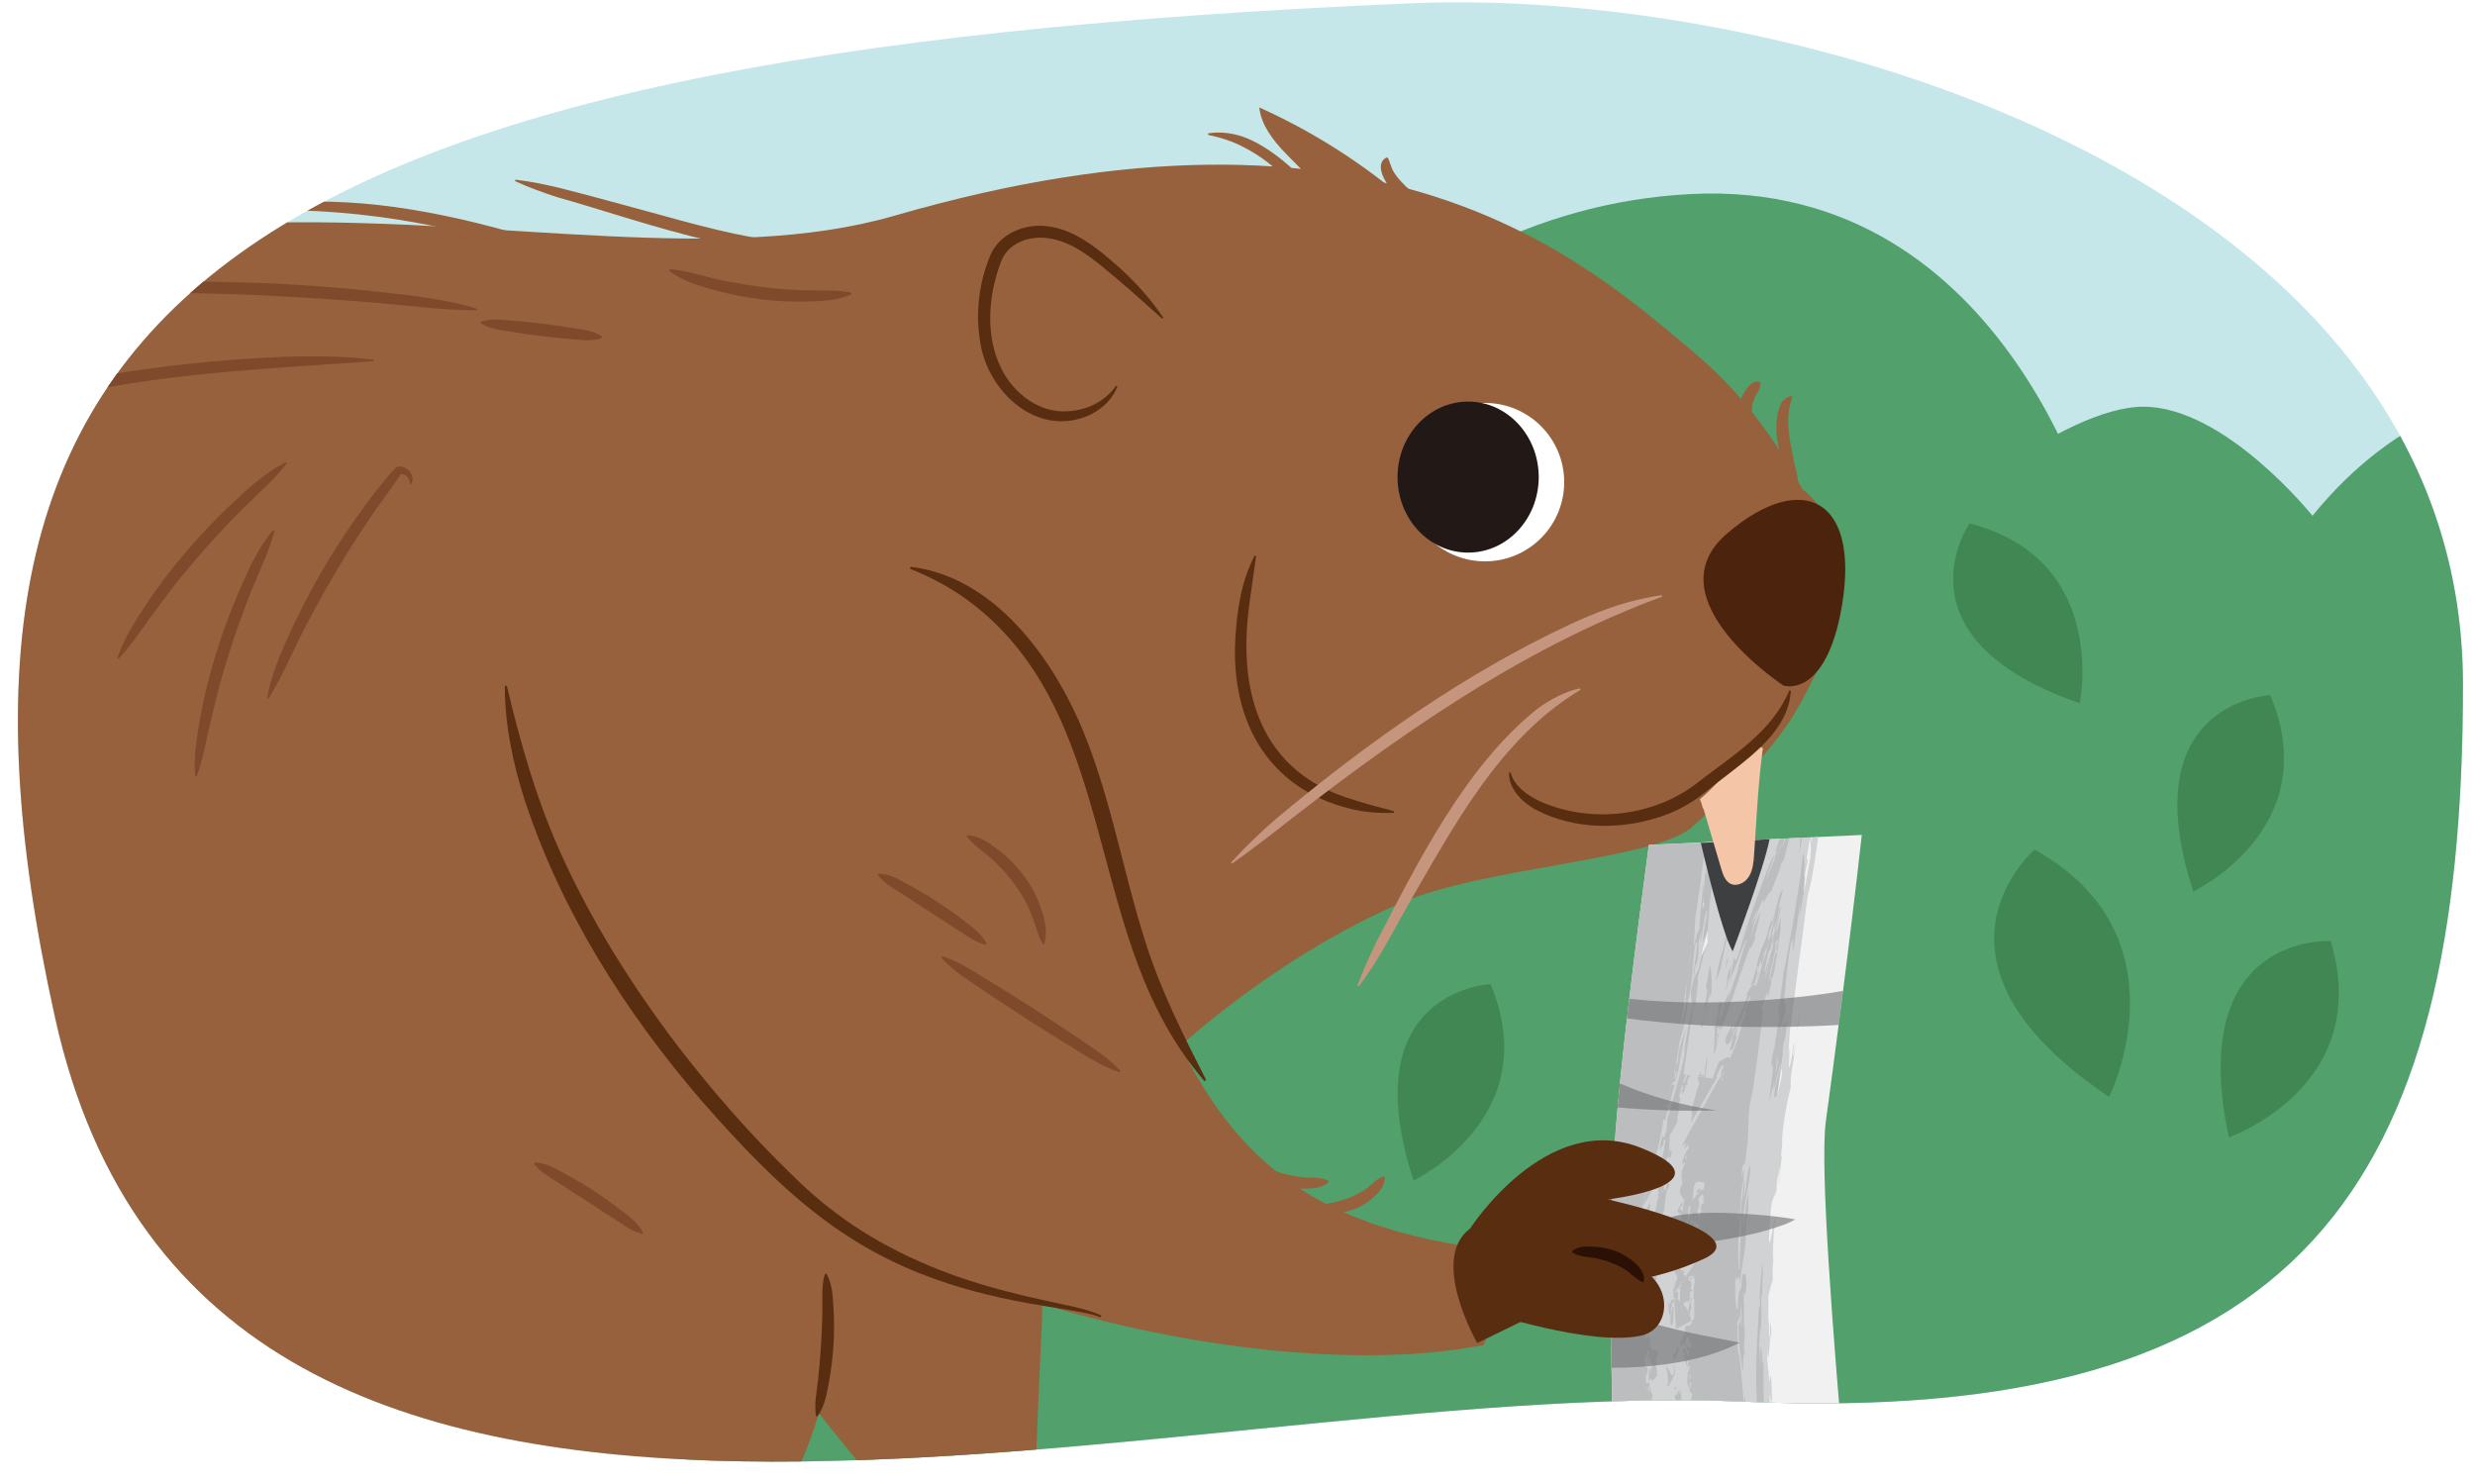 <?xml version="1.0" encoding="UTF-8"?><svg id="Layer_1" xmlns="http://www.w3.org/2000/svg" xmlns:xlink="http://www.w3.org/1999/xlink" viewBox="0 0 760 455.814"><defs><style>.cls-1{fill:none;}.cls-2{clip-path:url(#clippath);}.cls-3{fill:#f4c5a6;}.cls-4{fill:#fff;}.cls-5{fill:#f1f1f2;}.cls-6{fill:#7f4a2b;}.cls-7{fill:#bbbdbf;}.cls-8{fill:#d0d2d3;}.cls-9{fill:#c5e7ea;}.cls-10{fill:#c6957d;}.cls-11{fill:#221917;}.cls-12{fill:#3e3f40;}.cls-13{fill:#96613c;}.cls-14{fill:#6d6e70;}.cls-15{fill:#592d10;}.cls-16{fill:#2b1105;}.cls-17{fill:#4c230c;}.cls-18{fill:#52a06c;}.cls-19{opacity:.6;}.cls-20{fill:#194d19;opacity:.3;}</style><clipPath id="clippath"><path class="cls-1" d="M433.821,.984C69.108,16.394-31.667,93.077,16.891,312.425c47.381,214.032,341.425,110.119,518.704,117.986,171.155,7.595,220.714-66.079,220.714-220.125S552.704-4.039,433.821,.984Z"/></clipPath></defs><g class="cls-2"><g id="frco5_13.202d"><rect class="cls-9" x="-29.992" y="-2.365" width="840.556" height="514.045"/><path class="cls-18" d="M644.797,166.751s-26.791-112.186-125.581-107.163-157.395,97.116-160.744,130.604c-3.349,33.488,303.069,90.418,303.069,90.418l-16.744-113.86Z"/><path class="cls-18" d="M897.634,170.1c-56.93-60.279-137.302-73.674-187.535-11.721,0,0-26.791-33.488-51.907-33.488s-66.977,36.837-66.977,36.837l-187.535,6.698-222.697,61.953-18.419,175.814,169.116,147.349,544.185-41.86,21.767-341.581Z"/><g><path class="cls-15" d="M312.171,458.083s33.239,27.373,18.574,54.746-14.664-11.731-14.664-11.731c0,0-15.642,44.97-21.507,27.373-5.866-17.597-3.91-33.239-3.91-33.239l-13.686-39.104s27.373-11.731,35.194,1.955Z"/><path class="cls-13" d="M550.686,219.655c-9.046,15.077-31.758,34.859-31.758,34.859-13.433,9.802-63.665,11.891-88.671,22.722-50.422,21.838-86.055,61.372-86.055,61.372l-91.853,45.219c7.403,23.388,5.11,78.847-52.564,119.73,31.63,43.716,.73,92.718-40.153,110.239-40.883,17.521-126.569,15.401-190.366-6.972-120.64-42.307-169.322-156.586-169.148-236.318,.167-76.829,31.387-150.975,78.2-207.626C5.223,9.306,170.257,96.497,274.615,66.251c148.971-43.177,211.569,13.5,245.032,41.544,15.253,12.783,25.116,26.505,33.846,42.5,0,0,27.855,18.257-2.807,69.361Z"/><path class="cls-13" d="M155.317,210.609c2.836,61.464,40.45,118.778,90.085,155.139,49.636,36.361,149.801,59.063,210.192,47.281l12.046-28.107c-65.269-6.423-93.25-27.371-115.954-88.9-8.579-23.251-12.191-48.163-21.572-71.102s-26.493-44.858-50.609-50.569c0,0-127.33-31.832-124.188,36.257Z"/><path class="cls-13" d="M226.692,395.966c7.153,18.377,36.095,52.075,48.738,67.209,12.643,15.135,42.031,2.472,42.031,2.472,0,0,1.126-32.57,2.472-59.338,1.346-26.768-12.896-36.959-28.185-58.972,0,0-97.312-34.24-65.056,48.628Z"/><path class="cls-15" d="M155.625,210.574c4.095,17.22,8.882,34.185,16.082,50.361,9.571,21.503,22.183,41.543,36.405,60.262,10.768,14.007,22.434,27.349,35.139,39.636,4.195,4.176,8.544,7.998,13.236,11.496,14.041,10.632,30.357,17.924,47.252,22.76,5.667,1.619,11.41,3.01,17.198,4.266,4.885,1.201,12.721,2.351,17.262,4.639l-.29,.549c-1.295-.608-2.738-.949-4.166-1.271-2.639-.564-10.287-1.795-13.128-2.248-49.642-7.97-72.773-26.036-105.112-62.919-23.346-27.151-43.036-58.029-54.305-92.185-3.684-11.384-6.182-23.279-6.19-35.276l.617-.07h0Z"/><path class="cls-15" d="M279.576,174.05c24.458,2.848,41.943,25.698,51.452,46.753,9.7,21.779,13.384,45.46,20.555,67.996,4.67,14.984,11.647,28.831,18.781,42.83l-.515,.348c-5.207-6.002-9.619-12.683-13.333-19.73-21.589-40.909-18.309-95.498-57.057-126.168-5.972-4.784-12.691-8.51-20.027-11.425l.143-.604h0Z"/><path class="cls-15" d="M-66.703,428.191c20.07-14.785,45.3-21.302,69.973-22.503,37.29-1.82,74.675,8.101,107.325,25.869,32.468,17.769,61.9,41.231,86.434,68.911l-.434,.444c-18.837-15.682-37.06-31.998-57.184-45.958-39.503-27.928-87.035-46.578-135.941-44.694-12.109,.409-24.132,2.309-35.828,5.409-11.707,3.118-23.02,7.579-34.02,13.05l-.325-.529h0Z"/><path class="cls-15" d="M356.876,97.862c-4.574-4.053-9.014-8.118-13.602-12.012-6.735-5.543-13.523-11.997-22.372-12.821-5.373-.438-11.066,1.672-13.33,6.828-4.137,10.461-5.212,23.432,.075,33.664,3.832,7.477,11.689,13.434,20.351,12.763,5.605-.321,11.317-2.887,14.729-7.898l.415,.212c-2.29,6.088-8.561,9.92-14.89,10.612-13.444,1.555-24.701-10.588-27.053-23.006-1.82-9.43-.727-19.219,2.98-27.995,2.818-6.405,10.368-9.553,17.025-8.768,6.536,.628,12.18,4.208,17.116,8.134,7.18,5.762,13.777,12.317,18.906,19.983l-.351,.306h0Z"/><path class="cls-6" d="M146.411,95.261c-10.354,.065-20.45-1.415-30.645-2.248-10.184-.857-20.376-1.593-30.582-2.07-16.078-.947-33.644-1.038-49.806-1.178-3.718-.146-7.841-.254-11.545-.666l-.021-.465c3.652-.697,7.775-1.159,11.496-1.471,16.601-1.07,33.463-.748,50.068-.04,10.262,.552,20.513,1.331,30.725,2.473,10.201,1.167,20.453,2.171,30.377,5.203l-.067,.461h0Z"/><path class="cls-6" d="M114.749,110.906c-29.04,2.108-57.995,3.299-86.603,8.933-23.136,4.049-46.141,10.218-68.507,17.388-5.064,1.467-10.626,3.296-15.729,4.616l-.169-.434c4.7-2.355,10.105-4.734,15.043-6.641,35.922-13.395,73.983-21.287,112.176-24.248,14.566-1.056,29.227-1.827,43.794-.081l-.006,.466h0Z"/><path class="cls-6" d="M17.334,140.909c-8.307,4.491-17.073,7.518-25.619,11.196-8.547,3.651-17.031,7.441-25.389,11.495-13.618,6.391-26.957,13.751-40.129,21.02-3.023,1.537-6.334,3.293-9.473,4.6l-.25-.393c2.544-2.244,5.577-4.497,8.376-6.434,12.638-8.368,26.226-15.573,39.82-22.24,8.457-4.02,17.028-7.808,25.744-11.225,8.717-3.389,17.424-6.919,26.769-8.46l.151,.441h0Z"/><path class="cls-6" d="M6.398,101.447c-12.328,5.459-25.174,9.187-37.707,13.791-31.148,11.272-61.898,25.698-86.08,48.772-4.856,4.52-9.5,9.263-14.103,14.159l-.372-.281c3.464-5.795,7.726-11.101,12.416-15.971,23.842-24.143,55.268-39.095,86.996-49.916,12.722-4.318,25.462-8.528,38.712-11l.138,.445h0Z"/><path class="cls-13" d="M12.893,102.383c-52.987,4.281-96.127,17.373-139.344,49.193-4.161,2.814-8.519,6.251-12.689,9.064l-.31-.348c3.435-3.646,7.493-7.578,11.407-10.776,28.453-23.126,63.229-38.45,99.235-45.039,13.735-2.447,27.769-4.068,41.699-2.561l.002,.466h0Z"/><path class="cls-13" d="M265.878,75.094c-25.204,9.611-68.916-7.377-94.784-14.548-4.376-1.425-8.714-2.986-12.943-4.932l.126-.448c4.623,.55,9.137,1.483,13.613,2.554,8.915,2.267,17.782,4.714,26.659,7.121,14.295,3.911,28.653,8.107,43.389,9.565,7.96,.745,15.799,.468,23.845,.232l.095,.456h0Z"/><path class="cls-13" d="M197.972,86.092c-10.005-1.647-19.436-4.993-29.054-7.711-9.607-2.741-19.235-5.364-28.962-7.498-15.698-3.643-31.866-5.81-47.97-6.269-3.624-.27-7.617-.283-11.251-.647l-.036-.464c3.556-.743,7.611-1.303,11.269-1.491,26.499-1.036,52.814,5.279,77.938,13.082,9.571,3.052,19.184,5.94,28.211,10.556l-.146,.442h0Z"/><path class="cls-6" d="M261.475,90.352c-4.395,2.042-9.483,2.127-14.243,2.249-9.629,.182-19.304-1.084-28.569-3.714-4.579-1.305-9.421-2.784-13.205-5.786l.17-.434c1.247,.06,2.432,.25,3.601,.471,3.356,.559,6.951,1.686,10.275,2.453,4.563,1.021,9.16,1.868,13.795,2.427,5.739,.781,11.661,1.161,17.466,1.207,3.575-.044,7.114-.09,10.656,.664l.054,.463h0Z"/><path class="cls-6" d="M184.781,103.785c-3.291,1.178-6.362,.55-9.483,.335-3.117-.252-6.226-.564-9.327-.942-3.101-.38-6.191-.85-9.277-1.35-3.175-.513-6.278-.813-9.125-2.595l.057-.462c3.192-1.042,6.276-.586,9.481-.319,3.116,.259,6.228,.548,9.329,.926,3.101,.38,6.194,.827,9.279,1.334,3.081,.543,6.212,.674,9.123,2.61l-.057,.462h0Z"/><path class="cls-13" d="M432.772,109.862c-4.507-6.795-7.757-14.013-11.905-20.828-4.087-6.824-8.563-13.408-13.434-19.686-7.231-9.168-14.846-18.721-25.428-24.097-3.41-1.819-7.065-3.021-11.027-3.837l.003-.466c4.061-.649,8.405,0,12.248,1.634,16.303,7.044,31.948,29.511,40.61,44.734,3.919,7.075,7.725,14.326,9.364,22.369l-.431,.177h0Z"/><path class="cls-13" d="M460.457,92.682c-18.579-25.632-44.305-46.447-73.77-59.689,.588,5.4,4.178,10.043,8.017,14.033s8.131,7.729,10.715,12.559c2.584,4.831,3.05,11.214-.637,15.33"/><path class="cls-13" d="M-97.177,112.336l65.583-5.393c4.523-.372,9.059-.746,13.503-1.663,9.075-1.872,29.027-9.282,30.082-19.709-34.788-4.686-78.613,11.427-109.168,26.765Z"/><path class="cls-6" d="M-24.344,442.808c5.831-1.523,12.102-1.468,18.079-1.887,15.026-.998,30.033-2.599,44.951-4.657,1.114-.133,3.405-.329,4.529-.385,1.519-.085,3.047-.136,4.607-.048l.09,.457c-5.635,2.58-11.667,3.513-17.7,4.534-12.001,2.02-24.15,3.208-36.316,3.527-6.121,.124-12.221,.487-18.241-1.076v-.466h.001Z"/><path class="cls-6" d="M32.579,459.189c6.024-2.192,12.301-2.553,18.605-3.066,17.034-1.281,41.496-.249,54.391,12.353l-.259,.387c-1.539-.493-2.973-1.094-4.382-1.712-4.272-1.625-8.533-3.411-12.944-4.605-11.903-3.138-24.334-3.394-36.62-2.996-6.2,.209-12.53,.994-18.744,.102l-.048-.463h0Z"/><path class="cls-6" d="M102.688,447.331c4.724-.749,9.556,.674,14.041,2.041,9.067,2.838,17.612,7.412,25.016,13.363,2.669,2.172,5.607,4.646,7.639,7.432,.686,.984,1.343,1.988,1.886,3.081l-.339,.32c-1.09-.566-2.067-1.22-3.014-1.895-2.763-1.852-5.529-4.272-8.23-6.23-3.717-2.65-7.582-5.085-11.62-7.194-4.968-2.697-10.311-4.96-15.687-6.754-3.345-1.031-6.656-2.006-9.77-3.704l.077-.459h0Z"/><path class="cls-6" d="M88.088,142.313c-4.012,5.202-9.259,9.572-13.874,14.219-4.634,4.678-9.137,9.478-13.403,14.487-7.058,7.991-13.38,16.75-19.558,25.436-1.496,1.901-3.086,4.039-4.784,5.797l-.402-.235c.743-2.32,1.866-4.784,2.985-6.951,8.646-15.256,20.023-29.005,32.776-41.001,4.859-4.472,9.959-9.243,15.969-12.114l.292,.363h0Z"/><path class="cls-6" d="M84.329,162.967c-1.645,6.36-4.753,12.44-7.172,18.526-2.423,6.122-4.678,12.306-6.633,18.588-3.351,10.122-5.723,20.661-7.992,31.075-.629,2.336-1.251,4.926-2.122,7.211l-.462-.058c-.228-2.425-.164-5.132,.014-7.565,1.956-17.426,7.016-34.539,14.03-50.582,2.711-6.022,5.526-12.412,9.925-17.414l.411,.219h0Z"/><path class="cls-6" d="M125.758,148.545c.303-1.682-1.495-3.471-3.043-2.866l.595-.401c-2.646,4.057-5.95,8.307-8.696,12.327-2.635,3.865-5.754,8.644-8.233,12.61-4.251,6.91-8.648,14.612-12.388,21.818-3.903,7.418-7.026,15.222-11.515,22.432l-.435-.166c1.176-6.781,3.829-13.062,6.657-19.221,1.889-4.13,4.608-9.692,6.782-13.679,4.744-8.815,10.401-17.723,16.337-25.783,3.046-4.076,6.366-8.57,9.921-12.193,2.962-1.026,6.198,2.663,4.442,5.315l-.424-.193h0Z"/><path class="cls-15" d="M253.791,391.13c1.909,3.444,1.935,7.203,2.174,10.976,.423,7.432-.067,14.92-1.418,22.239-.682,3.713-1.298,7.412-3.52,10.619l-.453-.107c-.584-3.659,.179-7.387,.609-11.009,.409-3.602,.697-7.211,.924-10.821,.28-4.479,.458-9.069,.427-13.57-.072-2.793-.062-5.56,.795-8.279l.463-.049h0Z"/><g><circle class="cls-4" cx="455.995" cy="148.054" r="24.324"/><ellipse class="cls-11" cx="450.821" cy="146.502" rx="21.677" ry="23.189"/></g><path class="cls-17" d="M547.665,210.527s-40.693-26.684-17.344-46.696c23.348-20.013,42.027-10.673,34.689,25.349-5.337,25.349-17.344,21.347-17.344,21.347Z"/><path class="cls-15" d="M385.711,170.744c-.968,7.709-2.956,18.342-2.965,25.994-.46,23.548,9.282,41.918,32.671,48.78,1.762,.67,4.427,1.296,6.234,1.879,2.109,.567,4.25,1.044,6.389,1.736l-.047,.463c-4.479,.156-9.007-.159-13.372-1.252-25.248-6.193-36.57-26.824-35.306-51.708,.463-8.944,1.77-18.017,5.956-26.045l.44,.153h0Z"/><path class="cls-10" d="M510.402,183.208c-44.394,16.363-83.302,44.187-120.267,73.223-3.75,2.827-7.944,6.084-11.812,8.76l-.311-.347c4.414-4.867,9.175-9.388,14.131-13.669,27.639-23.053,57.305-44.177,90.009-59.465,7.448-3.456,15.199-6.502,23.279-8.096,1.618-.323,3.24-.61,4.862-.859l.11,.453h0Z"/><path class="cls-10" d="M485.353,211.807c-24.92,14.931-38.94,41.91-53.12,66.308-4.723,8.391-9.058,17.045-15.019,24.802l-.407-.227c1.712-4.565,3.685-8.969,5.793-13.315,12.793-24.708,27.321-53.94,49.328-71.602,3.951-2.934,8.425-5.377,13.26-6.4l.164,.436h0Z"/><path class="cls-6" d="M297.074,256.485c3.957,.213,6.951,2.563,9.835,4.771,5.769,4.55,10.474,10.725,12.764,17.758,1.258,3.478,2.031,7.256,.999,10.902l-.464,.039c-.499-.84-.854-1.668-1.171-2.492-1.387-4.032-2.596-8.108-4.757-11.801-2.609-4.37-5.793-8.336-9.587-11.784-2.653-2.376-5.479-4.128-7.812-6.969l.193-.424h0Z"/><path class="cls-6" d="M289.282,293.65c5.353,1.599,9.794,4.719,14.489,7.551,4.638,2.815,9.21,5.732,13.792,8.634,6.805,4.461,13.632,8.892,20.29,13.571,2.182,1.621,4.286,3.362,6.175,5.438l-.252,.392c-5.299-1.693-9.805-4.711-14.48-7.564-4.638-2.815-9.217-5.722-13.801-8.62-6.818-4.441-13.625-8.899-20.31-13.539-2.189-1.61-4.298-3.344-6.155-5.47l.252-.392h0Z"/><path class="cls-6" d="M269.708,268.22c3.588,.117,6.414,1.944,9.428,3.546,5.867,3.157,11.461,6.805,16.731,10.881,2.708,2.059,5.422,4.006,7.118,7.105l-.286,.368c-1.761-.422-3.248-1.175-4.682-1.998-5.961-3.888-14.613-9.519-20.627-13.4-2.835-1.85-5.755-3.266-7.891-6.085l.208-.417h0Z"/><path class="cls-6" d="M164.22,356.964c3.588,.117,6.414,1.944,9.428,3.546,5.867,3.157,11.461,6.805,16.731,10.881,2.708,2.059,5.422,4.006,7.118,7.105l-.286,.368c-1.761-.422-3.248-1.175-4.682-1.998-5.961-3.888-14.613-9.519-20.627-13.4-2.835-1.85-5.755-3.266-7.891-6.085l.208-.417h0Z"/><path class="cls-13" d="M551.466,150.221c-2.344-1.81-2.878-4.325-3.704-6.705-1.867-6.104-3.519-13.03-1.041-19.256,.647-1.267,1.854-2.473,3.358-2.66l.275,.376c-2.565,6.781-.648,13.77,.718,20.632,.543,2.519,1.431,4.739,.829,7.448l-.435,.167h0Z"/><path class="cls-13" d="M540.584,117.572c.039,1.774-.73,2.51-1.426,3.814-1.034,2.002-1.574,4.047-.909,6.165,.266,1.101,1.047,1.857,.891,3.848l-.329,.329c-1.82,.019-3.015-1.324-3.726-2.867-1.651-2.944-.855-6.9,1.186-9.383,1.044-1.304,2.057-2.554,4.029-2.274l.286,.368h0Z"/><path class="cls-13" d="M426.25,48.604c.71,1.609,.79,2.302,1.433,3.703,1.29,2.356,3.426,4.389,5.436,6.293,1.07,1.05,2.363,1.765,2.845,3.845l-.252,.392c-1.932,.34-3.283-.563-4.721-1.553-1.344-.906-2.626-1.962-3.782-3.191-1.967-2.098-5.338-7.978-1.336-9.764l.377,.274h0Z"/><path class="cls-13" d="M383.686,355.79c2.356,.59,3.725,1.853,5.74,2.851,2.764,1.331,5.755,2.175,8.799,2.609,3.282,.727,6.464-.167,9.672,1.287l.077,.46c-1.919,1.69-4.271,1.921-6.664,2.001-5.294,.29-10.806-1.111-15.061-4.393-1.516-1.1-2.784-2.481-2.944-4.548l.382-.267h0Z"/><path class="cls-13" d="M402.991,371.339c2.138-1.808,4.164-1.52,6.138-2.022,3.869-.821,7.522-2.173,10.703-4.499,1.649-1.274,2.989-2.87,5.013-3.639l.398,.242c.039,2.571-1.519,4.459-3.213,5.992-3.324,3.179-7.884,4.949-12.4,5.3-2.271,.216-4.484,.395-6.526-.922l-.113-.452h0Z"/></g></g><g><path class="cls-5" d="M506.355,489.758c4.737-3.777,10.271-7.169,14.334-11.438,.206-.217,.155-.478-.129-.62-8.844-4.427-17.376-9.264-24.664-15.267-1.357-40.454-2.004-85.556,.197-114.81,1.582-21.03,5.76-54.73,10.226-88.183l65.386-3.054c-4.041,36.152-8.923,72.449-11.045,87.978-3.654,26.751,15.343,204.647,15.343,204.647l-75.845,3.543s-1.51-23.883-2.948-56.453c3.165-2.01,6.288-4.063,9.145-6.34Z"/><path class="cls-7" d="M506.355,489.758c4.737-3.777,10.271-7.169,14.334-11.438,.206-.217,.155-.478-.129-.62-8.844-4.427-17.376-9.264-24.664-15.267-1.357-40.454-2.004-85.556,.197-114.81,1.582-21.03,5.76-54.73,10.226-88.183l24.811-1.159c-2.978,13.193-6.133,25.571-9.216,36.225-.138,.476,14.392-29.099,14.638-29.556,1.274-2.368,2.55-4.736,3.834-7.102l14.116-.659c.066,13.098-1.182,26.21-2.892,39.248-3.501,26.694-9.004,53.286-10.093,80.134-.553,13.633,.385,27.319,1.032,40.927,.602,12.657,1.492,25.317,3.527,37.857,3.813,23.494,12.42,45.041,26.979,65.076,1.744,17.301,2.948,28.581,2.948,28.581l-75.845,3.543s-1.51-23.883-2.948-56.453c3.165-2.01,6.288-4.063,9.145-6.34Z"/><g><path class="cls-8" d="M535.741,433.61l.12,1.237c-.052-.27-.089-.738-.12-1.237Z"/><path class="cls-8" d="M526.034,268.438l-.288,2.343c.093-.916,.191-1.665,.288-2.343Z"/><path class="cls-8" d="M515.523,320.689l-.741,3.389c.223-1.343,.471-2.39,.741-3.389Z"/><path class="cls-8" d="M534.912,405.518l-.009-.115,.041-.546-.032,.661Z"/><path class="cls-8" d="M545.267,280.648l.673-2.388c-.198,.789-.432,1.603-.673,2.388Z"/><path class="cls-8" d="M515.657,320.065l-.015,.208-.12,.416,.135-.624Z"/><path class="cls-8" d="M539.925,453.615l-.017-.192,.096-.089-.079,.282Z"/><path class="cls-8" d="M545.54,291.56c.132-.008,.205,.641,.485-.384-.196,.795-.449,1.51-.587,1.723-.138,.207-.167-.047,.102-1.338Z"/><path class="cls-8" d="M544.281,437.888c-.094,.505-.152,1.131-.208,1.76,.066-1.168,.116-2.191,.208-1.76Z"/><path class="cls-8" d="M544.073,439.648l-.107,1.712c.024-.601,.06-1.179,.107-1.712Z"/><path class="cls-8" d="M540.572,466.452c-.14,.518,1.921,12.646-.295,2.522-.289,.244-.029,1.885,.355,3.808,.447,1.915,1.052,4.103,1.304,5.467-.642-1.932-.176,1.054-.558,.504-.255-1.358-.464-2.984-1.062-5.191-.554-.971,.08,2.432,.848,5.042-.576-1.588-.45-.537-.354,.348,.136,.878,.183,1.597-.546-.676-2.298-9.869-3.073-16.932-2.971-23.967,.548,5.641,1.287,11.978,2.604,16.524l.172-2.014c-1.528-5.117-1.624-8.39-2.346-13.508,0,0,.467,2.87,.935,5.741l1.119,5.722c.782,2.647,1.025,3.064,.968,2.298-.064-.767-.416-2.721-.693-4.844,.182,1.039,.376,1.975,.521,2.226Z"/><path class="cls-8" d="M540.76,451.692v.009c0-.078-.003-.096,0-.009Z"/><path class="cls-8" d="M527.631,311.837s-.042-.383-.047-.98c.088-.224,.116,.009,.047,.98Z"/><path class="cls-8" d="M530.188,288.34l-.003-.433,.003,.433Z"/><path class="cls-8" d="M541.948,299.252l.018-.158c.032-.238,.073-.457,.121-.686-.004,.119-.025,.296-.081,.577l-.058,.267Z"/><path class="cls-8" d="M527.368,313.261l-.298,.631,.141-.465,.157-.166Z"/><path class="cls-8" d="M531.731,300.205c-.172,.283-.262,.335-.366,.45,.859-1.995,2.022-5.171,3.031-7.796,1.008-2.622,1.847-4.652,1.995-4.191-.27,.713-1.115,3.253-1.807,5.509-.695,2.266-1.23,4.226-.978,4.049-.54,1.251-1.192,3.218-1.764,4.987-.574,1.775-1.071,3.358-1.37,4.028,.802-2.654,.825-3.081,.466-2.427-.356,.649-1.089,2.366-1.743,3.851-.517,1.657-.405,1.701-.284,1.698,.122-.006,.254-.063-.177,1.27l-2.504,6.613,2.114-5.972-.481,.474-.495,.512,.26-.547c1.961-4.94,1.946-5.51,1.967-6.138,.011-.601,.066-1.284,2.137-6.371Z"/><path class="cls-8" d="M531.365,300.656c-.258,.598-.49,1.1-.68,1.439,.382-1.011,.545-1.284,.68-1.439Z"/><path class="cls-8" d="M544.707,323.136l.249-2.042,.121-.392c.013,.42-.241,1.758-.37,2.434Z"/><path class="cls-8" d="M534.278,297.005c-.388,.859-.569,1.149-.671,1.222,.256-.595,.494-1.074,.671-1.222Z"/><path class="cls-8" d="M545.733,323.591c.019,.874,.053,2.162,.202,2.354-.222,1.77-.618,2.997-.933,4.793,.326-2.029,.581-4.384,.731-7.147Z"/><path class="cls-8" d="M544.975,330.884l.027-.145-.027,.145Z"/><path class="cls-8" d="M523.964,260.102c-.109,1.995,.307-.148,.588-1.515l.166-.008v0l.577-.027c-.246,.776-.524,1.887-.856,3.83l-.193,5.199c-.523,3.114-.166-1.041-.311-1.237-.657,3.785-.484,5.254-.866,8.128-.017-.854,.091-2.803-.189-2.334-.193,4.795-1.143,9.461-.95,13.941-.031-2.578-1.411,2.837-1.823,4.858l.472-9.141c.951-5.755,1.521-10.442,2.167-15.238,.34-2.551,.691-5.142,1.092-7.937l.491-.023c-.109,.481-.228,.977-.366,1.504Z"/><path class="cls-8" d="M515.087,329.734l-1.024-.159c.61-3.074,1.421-6.605,1.58-9.302,.765-2.784,1.73-5.378,2.723-12.905l-.145,.241c1.703-5.021,1.504-14.251,2.451-18.074,1.274-2.154-.761,8.306-.76,10.883,.845-3.144,.82-6.582,.984-3.813,1.513-7.377-.195-4.491,1.325-10.564l-.249,3.489c.833-2.717,1.212-7.315,2.047-10.055,.718-.336-.669,4.655-1.187,9.919l.842-2.312-2.05,10.471c-1.284,3.03-.866,.151-2.411,6.653,.015,2.339,.293,4.034,.739,4.43-.855,2.323-1.982,8.494-3.002,15.292l.731-2.902c-.622,4.63-1.234,6.814-1.769,8.713l-.029,.103,10.953,1.699,.057-.099,.344-.599c-.156,.119-.128-.143-.059-.701,.598-1.46,1.159-2.464,1.525-2.841,.368-.384,.55-.164,.461,.637l-.471,.743-.108,1.036-.086,.976c-.256,.063-.527,.386-.826,.923l-.028,.05,.818,.127c.374-1.288,.657-2.518,1.243-3.08l-.961,2.28,.272,.052c-.1,.256-.214,.52-.338,.796l-1.042-.162-24.854,44.676,12.305-46.622Zm.017-.066c.892-3.38,1.706-10.404,2.694-14.634-1.012,3.72-2.439,6.868-2.586,11.754l-.435-.566c-.206,1.198-.362,2.321-.49,3.373l.804,.125,.014-.052Zm.774,.189l-11.482,40.728,22.431-39.029-10.949-1.699Z"/><path class="cls-8" d="M520.682,308.265c.126-2.815,1.104-7.939,.526-7.835,1.006-2.957,2.634-11.435,2.942-9.768l.197-1.127c-.105-3.624,.228-9.046,1.399-18.754,.247-1.898,.655-2.142,1.122-1.674,.118-2.06,.234-3.997,.475-5.944-.443,1.474-.894,2.421-1.31,5.275l1.206-9.977,4.578-.214c-.129,1.453-.234,2.875-.3,3.947,.398-2.012,.429-.294,.708-.769-1.051,5.796-1.246,3.019-.884-1.149l-1.33,6.73,.076-.674c-.374,2.314-.742,4.592-1.106,6.838,.495,.914,.877,1.126,.983-.776l-.08,3.691,.915-5.566c.182,2.348-.755,6.188-1.145,9.063-.091,3.249,1.467-7.384,2.702-10.85,.711-2.773,1.148-8.5,.964-9.074,.171-.188,.344-.729,.517-1.505l2.917-.136c-.132,.996-.289,2.028-.487,3.112l.689-3.122,.053-.002c-.603,5.718-1.514,10.298-2.414,14.87l.576-.095c-.841,.574-2.419,10.783-2.988,13.04,2.571-14.478,1.106-12.523,3.616-26.549-1.497,5.231-2.152,9.024-3.644,14.702-.245,2.182-.233,3.054-.085,3.234-.544,1.836-1.116,2.347-1.801,5.723l.157,1.049c-1.026,9.406-2.396,8.673-3.486,17.14,.445-1.146,.89-2.292,1.334-3.437,.615-2.879,1.317-6.603,1.912-9.342,.035,4.406,1.631-9.178,1.835-4.002l-.835,2.733c-.357,2.567-.056,2.611,.206,1.328-.198,1.12-.299,1.756-.369,2.162,.957-2.494,1.883-4.927,2.74-7.223l-1.577,3.209c1.446-4.755,2.556-8.018,3.393-10.183,.841-2.175,1.419-3.279,1.894-3.971,.954-1.392,1.505-1.153,3.072-4.92-1.365,3.034-.714,.861,.497-2.804,.693-2.099,1.566-4.677,2.318-6.962l3.214-.15c-.302,.826-.632,1.787-1.159,3.17-.626,3.116,1.072-1.39,1.607-1.819-.642,1.358-1.295,2.358-2.067,4.364l.062,.439-.969,2.245-1.398,3.586c-.617,.773,.684-2.449,1.582-5.001,.308-.788,.562-1.51,.648-1.993l-.483,.723-.925,1.902c-.953,2.423-2.756,7.125-4.567,12.183-1.809,5.052-3.597,10.382-4.434,13.826-2.174,6.734-1.289,2.43-1.922,3.128-.062,.11-.122,.232-.183,.35-1.268,8.374-2.718,13.497-4.162,17.512,1.84-8.722-.433-1.004-.024-5.61-.526,1.688-.61,3.311-.598,4.292-.192,.466-.663,2.987-.984,4.031,.145-.308,.298-.632,.469-.995-.197,.674-.395,1.318-.593,1.947,.152,1.023,.085,2.976-.06,5.21,1.14-2.558,2.178-5.156,3.174-7.831,1.008-2.708,1.975-5.497,2.916-8.273,1.87-5.519,3.683-11.106,5.042-14.587-.37,1.471-.108,1.103,.236,.434,.346-.675,.779-1.666,.802-1.576,.691-2.013,.566-2.584-.001-1.088,1.457-4.778,1.908-7.216,1.806-8.108l-3.065,8.16c1.02-3.173,1.663-5.911,2.536-8.484v-.01q0,.007,.003,.003c.381-1.124,.797-2.203,1.294-3.212,.468-.767,.325-.166,.225,.795,.409-.645,.856-1.345,1.541-2.631,.264-.117,.752-.781,1.216-1.309l.01-.324,2.651-6.848-.051-.578,.566-.922,.516-.785c.719-3.531,.861-3.076,1.309-5.388,.096-.37,.19-.72,.283-1.061l3.467-.162c-.129,1.622-.256,3.23-.416,4.819l.217-.849c.264-1.536,.513-2.877,.738-3.995l2.737-.128c-.036,.587-.071,1.18-.103,1.783,.261-1.318,.475-1.608,.693-1.698,.181-.068,.361-.005,.524-.138l1.05-.049c-.473,3.374-.939,6.55-1.391,9.293-.64,3.885-1.248,6.872-1.826,8.483-.756,6.259-1.786,13.779-2.793,21.321-.49,3.758-.987,7.572-1.48,11.35-.184,1.525-.368,3.042-.549,4.543-.144,1.331-.285,2.648-.425,3.942-.011-.433-.035-1.278-.171-1.043l-.498,8.953,.388-2.041-.287,5.902c.16,.626,.682-1.643,1.05-4.063,.24-1.278,.227-2.456,.022-1.558,1.18-5.683-.479,5.46,.553,1.45,.109-1.555,.49-3.556,.607-4.665-.538,7.23-1.9,10.512-1.643,15.007-.917,3.405-2.355,10.368-2.718,16.892,.633-2.505-.894,7.048,.145,3.832-.623,2.487-.75,8.33-1.25,9.294,.233-.908,.486-3.745,.551-5.714-.455,2.678-.865,2.988-1.097,6.26,.027,.426,.154,.19,.154,.19-.714,4.249-1.535,1.391-2.073,8.873-1.351,19.668,1.558-2.759,1.744,.045-.411,.718-1.117,9.364-.875,13.255l.172-.933c-.173,2.005-.517,4.954-.195,7.069-.556,1.227-1.069,3.574-1.426,4.983,0,0-.007,2.215-.014,4.43,.009,2.217,.018,4.434,.018,4.434l.264-1.846c-.089,2.025-.073,3.805-.057,5.59,.425,.757,.262-1.855,.378-4.561,.399,1.438,.408,3.211,.051,5.318l-.049-1.107c-.183,2.281-.58,10.654-.888,4.048-.274,4.984,.598,6.51,.49,9.916,.354,.337,.361-2.794,.675-1.092,.172,3.297,.276,5.497,.221,8.186-.212-2.612-.3,.764-.649-3.369-.142,1.601-.049,5.796-.229,5.638,.029-1.348,.144-2.284-.166-4.627-.003,2.226,.02,4.501,.134,6.782,.146,2.278,.309,4.573,.615,6.834,.07-.168,.108-.624,.149-1.146-.069,2.963,.074,6.665,.348,10.105,.056,.862,.112,1.708,.165,2.524,.067,.814,.131,1.598,.192,2.336,.105,1.478,.158,2.778,.117,3.78l-.372-1.723c.016-1.441-.398-4.31-.663-5.446,.306,4.442-.983-3.082-.746,1.623,.275,3.231,.776,6.261,1.317,8.907,.462,2.658,.968,4.931,.944,6.728-.318-1.514-.745-3.148-1.067-4.809-.324-1.662-.649-3.334-.953-4.893-.495-3.134-.898-5.82-.853-7.084,0,0,.107,.991,.258,1.976,.141,.987,.281,1.974,.281,1.974l-.045-1.424c-.029-.853-.07-1.99-.06-3.132l-.01-4.553c-.38-.322-.437-7.996-.939-7.816,.103,3.128,.338,5.978,.506,8.417-.325-.558-.831-8.336-1.04-11.625l.436,4.13c-.055-7.407-.406-16.878-.268-24.095-.292,5.674-.569-7.187-.913-2.63-.258,1.855,.291,4.826,.136,3.974-.484,.585-.218-4.399-.616-5.845,.292-.771,.337-8.132,.792-3.807-.27-2.374,.152-7.606-.197-10.836,.293,.476,.383-1.037,.433-2.819,.064-1.781,.1-3.83,.233-4.428-.016-1.409-.09-2.637-.207-3.597-.259,3.003-.557,6.678-.808,10.509l.003-.008c.083,1.535,.122,4.4-.017,3.554l-.219,.067c-.464,7.646-.803,15.313-.934,19.231l.245-1.883c-.564,5.769,.342,11.537,.071,17.468,.093-.25,.097-.924,.182,.176,.249,3.644,.173,6.204,.201,8.584,.008,1.19,.004,2.336,.092,3.547,.099,1.21,.257,2.487,.526,3.939l.243-.759c.003,.5,.124,3.975-.296,3.322-.416-4.918-.408-5.849-.832-10.237-.069,.909-.11,2.349-.057,3.92,.066,1.57,.182,3.275,.332,4.716l-.528,.366c-.139,3.767,1.238,7.441,1.311,11.182l-1.102-4.273c-.004,.125,.04,.468,.067,.742-.256-1.964-.374-3.665-.315-4.14-.322-3.273-.636-5.734-1.041-7.506-.402-1.772-.737-2.858-.936-3.375-.422-3.054-.621,1.153-.996,.809-.271-4.95,.353-4.701,.202-9.646-.144-1.261-.232-.866-.263-.303,.011-.352,.027-.891,.043-1.435l.081-1.831c-.181-.175-.629-8.623-.837-3.601,.034,.746,.097,2.128,.146,3.199-.696-6.894-1.42-18.702-2.046-18.323-.225-3.75,.088-2.711-.207-8.686,.398-2.787,.903,.195,1.135-6.348l.28,5.15c-.067,1.063-.161,1.946-.21,3.105l-.03-5.365c-.173,3.397-.407,2.798-.823,3.807,.109,8.254,.975,10.479,1.29,14.642,.267-2.563,.052-6.966,.639-5.339-.579-4.102,.345-4.577-.183-9.352l-.13,.925c.343-3.892-.158-4.419,.181-7.638-.105,.246-.176-.181-.241-.593,.233-6.996,.328,2.108,.849-4.908-.021-6.221-.871-2.015-1.116-3.727-.422,5.234-.627,5.185-.841,5.242-.202,.056-.422,.222-.675,5.883-.727-.022-.901-4.46-.73-10.534,.273,3.95,1.097-2.522,1.554,2.72,.489-9.062,1.86-8.292,1.687-18.408l-.12,.245,.797-4.139,.065-2.862c.041-1.431,.082-2.862,.082-2.862-1.067,3.513-.999,7.894-1.588,10.68-.346-6.997,1.353-9.343,2.067-17.352-.079-3.352-.436-1.324-.824,1.542-.389,2.865-.794,6.568-1.146,6.539,.301-1.608,.351-6.004,.085-5.497-.224,3.766-.414,4.909-.615,6.16-.205,1.25-.399,2.612-.463,6.822,.518-4.092,.197,.631,.571-.13-.343,1.189-.88,9.068-.814,14.626-.561,1.272-.357-4.821-.442-8.341,.853-6.648,.338-13.578,1.503-18.653,.76-7.155-.472-.563-.491-.997,.391-6.442,.729-2.766,1.061-4.804,1.471-9.657,.64-10.811,1.462-17.676,1.445-5.652,2.97-19.549,4.166-29.27-.403,1.159-.434-.145-.599-.746,1.344-2.653,.76-1.28,1.843-4.806l.034,1.142c.009,.634,.018,1.269,.018,1.269,.205-1.142,.566-2.361,.848-3.612,.278-1.226,.477-2.486,.275-3.065,.194,.29,.364,.189,.539-.304,.173-.485,.347-1.338,.523-2.353,.352-2.036,.701-4.639,1.064-6.245-.053-1.063,.351-3.171,.617-4.867,.204-1.294,.317-2.273,.008-1.792l-.117,.588,.357-3.607-1.555,5.258c-.14-.227,.146-1.849,.542-3.739,.393-1.865,.891-3.967,1.075-4.371-.032-.642-.155-.322-.354,.406-.2,.739-.475,1.883-.838,3.111-.317,1.458-.817,3.756-1.286,5.909-.348,1.664-.452,2.397,.111,.792-.09,.189-.077-.105,.122-.825-.005,.828-.145,1.795-.344,2.686-.2,.901-.465,1.767-.75,2.645-.568,1.732-1.239,3.655-1.528,5.038,.01-.326-.136-.14-.23-.075-.092,.054-.133-.005,.123-1.092,.042-.255,.265-1.282,.578-2.72,.385-1.757,.805-3.68,1.088-4.971-.475,2.156-.536,2.628-.444,2.597,.093-.043,.344-.617,.528-.838,.008-.352,.236-1.303,.419-2.118,.182-.804,.32-1.475,.122-1.056l-.314,1.287,.748-3.381c-.472,1.654-.466,1.184-.521,1.092-.051-.116-.176,.25-.873,3.305,.202-1.122,.452-2.157,.716-3.238,.265-1.087,.543-2.212,.83-3.743l-.034,1.793,1.07-3.987c.454-2.062,.503-2.507,.463-2.598-.038-.102-.163,.139-.026-.789l1.238-4.779s-.162,.227-.338,.56l-.247,.497c-.011,.029-.011,.013-.03,.077l-.065,.222-.105,.36-.091,.312c.98-3.821-.191-.184-.267-.212-.532,1.792-1.109,4.213-1.553,5.993-.451,1.799-.722,2.83-.725,2.068l.166-.637c-.182-.092-.389,.119-1.353,3.203-.078,.51,.026,.464,.072,.452-.497,1.672-.853,2.506-1.23,3.346-.371,.822-.765,1.653-1.147,2.797-.46,1.334-.872,2.761-1.189,4.36-.108,1.683,.642-1.161,.368,1.163l.193-.679c.342-1.348,.553-1.962,.651-2.074,.101-.119,.098,.239,.08,.651-.017,.41-.049,.876,.006,.94,.058,.055,.192-.262,.589-1.64,.851-4.078,.919-3.749,.897-3.17-.004,.532-.132,1.405,1.137-3.787-.404,1.327-.425,.965-.388,.339,.046-.649,.167-1.609,.321-2.212,.511-1.19,1.261-3.151,1.947-5.381-1.185,4.372-2.311,9.38-3.034,12.554,.071-.683-.623,1.556-1.256,3.792-.501,1.812-1.037,3.748-1.506,5.442l.663-3.928c-.073-.182-.16-.014-.22,.267-.063,.289-.113,.724-.176,1.245-.121,1.03-.316,2.469-.497,3.015v.002s-.052-.252-.114-.472c-.061-.224-.134-.416-.134-.416l-.112,.49s-.149-.073-.321-.083c-.17-.016-.363,.031-.363,.031,.706-1.824,.138,1.252,1.035-2.066,.399-1.429,.475-2.031,.438-2.391-.035-.365-.185-.481-.193-1.063-.628,2.334-2.348,6.572-1.415,5.463,0,0-.408,.58-.864,1.289-.475,.761-.95,1.522-.95,1.522-.011,.818,.408,.032,.577-.013l-1.398,3.425,.05,.164c-.563,1.063-1.267,2.741-1.96,4.315-.694,1.579-1.379,3.066-1.962,3.901,.962-3.373,.687-3.073,.103-1.887-.575,1.159-1.44,3.152-1.445,2.583-.411,1.22-.489,2.411-.211,2.794,.275,.391,.873,.063,1.713-1.484,.105-.9,.487-1.844,.914-2.744,.43-.908,.896-1.749,1.26-2.692-.444,1.588-.744,2.338-1.044,2.982-.298,.638-.592,1.157-.973,2.142,.33-.42,.123,.453-.127,1.425-.253,.979-.553,2.066-.471,2.239,.102,.026,.306,.075,.56-.18,.257-.264,.551-.801,.904-2.14,.595-1.669,.585-2.13,.464-2.231-.12-.102-.358,.171-.146-.229,.066-1.191,.566-2.458,1.104-3.651,.544-1.209,1.108-2.291,1.508-3.666,.088-.425-.172,.05-.306,.295,.701-1.805,2.193-5.855,2.136-4.303l-1.615,3.355c-.193,.743-.065,.71,.032,.808,.099,.092,.164,.324-.092,1.423-.344,.586-.793,1.638-1.25,3.198l.107,.314c-.446,1.776-.993,3.439-1.587,5.018-.592,1.574-1.239,3.082-1.83,4.404-.88-.694-1.946,.34-3.515,1.286-.604,1.641-1.217,3.302-1.852,5.027l-8.953-1.389c.161-1.018,.317-2.055,.474-3.086-.054,.076-.11,.161-.173,.258,.077-.248,.163-.516,.255-.798,.871-5.72,1.698-11.607,2.459-17.563,.208,.179,.453,.076,.724-.378Zm26.733-8.316s.152-.336,.279-1.006c-.456,3.431-.704,5.299-.928,6.991-.255,1.764-.483,3.346-.894,6.191l.531-1.83c.281,1.092-.789,5.929-1.446,10.798-.42,1.431-1.053,4.555-1.004,6.503l.418-.729c.173,.874-.428,5.706-1.117,11.149,.19-.673,.397-1.402,.62-2.194,.411-1.386,.789-3.014,1.101-4.938-.186,1.096-.336,2.406-.402,4.187l2.363-9.524c-.455,4.838-1.597,5.496-2.165,11.411,.713-.346,1.01,.043,2.296-6.237,.581-5.512-.424,.277-.352-2.54,1.339-4.131,.007-5.411,1.484-9.776,.732-5.317,.051-3.687,.008-5.401-.73,5.306-.354-2.538-1.341,4.126,.148-2.728,.449-3.703,.752-4.569,.152-.433,.304-.839,.438-1.423,.067-.292,.13-.629,.185-1.036,.058-.423,.099-.843,.152-1.52l-.298-.389-.301-.36c.178-2.192,.458-5.508,.835-8.949,.38-3.462,.86-7.08,1.515-10.486-.033,1.994,.193,1.102,.497-.438,.302-1.518,.679-3.651,.895-3.728-.458,1.218-.768,3.299-.927,5.064-.158,1.757-.175,3.278-.003,3.021,.362-2.28,.941-6.284,1.445-9.986,.42-3.087,.782-5.933,.91-7.291l-.51,6.744c.418-1.936,1.206-6.165,1.942-10.22,.733-4.032,1.409-7.844,1.509-8.213,.014-.767,.092-1.79,.188-2.869-.111-1.209-.113-2.777-.422-2.604l-.446,2.921-.5,3.067,.165-.096c.09,.106,.177,.228,.263,.366l-1.3,5.826c.068-1.068,.162-2.531,.26-4.067-.1-1.824-.158-3.94-.439-3.839-.216,2.045-.498,4.487-.902,7.505-.61,4.169-1.386,9.091-2.296,14.346-.908,5.245-1.95,10.822-3.059,16.045Zm-23.674,19.654l-.283,1.324c.066-.397,.128-.779,.19-1.162l-1.521,3.535c.64-1.135,1.123-1.979,1.518-2.671,.03-.342,.074-.682,.097-1.026Zm6.946-25.733c-.26,.787-.488,1.456-.691,2.038-.077,.605-.134,1.099-.171,1.489,.643-1.853,.942-3.128,.863-3.526Zm.489,6.364l.488-4.003c-.413,1.031-.811,2.19-1.196,3.354l-.034,.102c-.041,.942-.193,2.564-.533,5.306,.427-1.607,.978-5.568,1.275-4.759Zm-4.789,15.106c-.019,.002-.037-.013-.051-.054,.012,.026,.022,.06,.034,.091l.018-.038Zm-2.219,9.133c-.303,1.514-.565,3.413-.789,5.305,.202-.553,.395-1.055,.575-1.488,.197-1.801,.382-3.592,.214-3.817Zm3.56-4.96c-1.597,4.099-1.172,2.769-.709,1.225,.449-1.501,.96-3.276-.604,.316-.061,.933-.134,1.912-.211,2.894,.452-.901,.905-2.078,1.524-4.435Zm-8.322,10.538l4.107,.637c.035-.089,.069-.18,.104-.269l.11,.017,.013-.13-.075-.012c.034-.088,.068-.177,.102-.266,.042-.411,.09-.854,.14-1.305-.24,.619-.443,1.16-.577,1.46l-.007,.057-.017-.003c-.024,.052-.044,.091-.063,.123l.064,.01-.003,.027-.075-.012c-.039,.061-.063,.063-.067-.01l-1.073-.166,.006-.027,1.075,.167c.016-.045,.03-.081,.046-.125l-1.094-.17c.36-1.707,.698-3.389,.975-5.068-.684,1.649-1.378,3.269-2.067,4.899l-1.236-.192c1.298-4.023,2.454-8.101,2.464-8.472,.257-.492,1.157-2.946,2.003-5.417,.14-.95,.268-1.85,.383-2.701l-.63,1.806c-.944,1.392-.25-.597,.745-3.24,.036-.095,.073-.193,.109-.29,.223-1.792,.388-3.355,.502-4.727-.383,.929-.854,2.165-1.357,3.507-.444,1.185-.908,2.44-1.357,3.64-.257,1.323-.522,2.626-.79,3.923,.901-2.114,1.832-4.415,1.842-4.232l-2.068,5.32c-.132,.63-.264,1.261-.396,1.892,.089-.061,.152-.05,.221-.061,.195-.021,.455-.23,1.503-2.575-1.026,2.531-1.504,4.066-1.974,5.52-.248,.767-.497,1.514-.83,2.398-.103,.522-.204,1.049-.305,1.581,.051,.096-.04,.526-.214,1.145-.057,.309-.113,.62-.168,.933l-.103-.016c-.013,.042-.025,.083-.039,.126l.119,.018c-.017,.093-.034,.184-.05,.278Zm4.947-22.259c.379-.979,.763-1.969,1.148-2.963,.258-4.374-.055-6.543-.4-8.593l-1.273,7.2,.44,.54c-.304,2.358-.653,4.572-1.031,6.705,.366-.95,.738-1.914,1.116-2.889Z"/><path class="cls-8" d="M547.175,260.498c0-.375,.361-1.579,.83-3.006l.347-.016-1.177,3.022Z"/><path class="cls-8" d="M533.608,375.359c-.321-.377,.187-2.926,.36-4.294-.051,1.115-.063,2.676-.36,4.294Z"/><path class="cls-8" d="M546.065,288.365c-1.1,6.058-2.133,9.467-2.791,13.433-.051-.848,.021-1.641,.179-2.562,.157-.913,.399-1.942,.662-3.049,.262-1.103,.545-2.281,.769-3.382,.224-1.096,.39-2.121,.402-2.787,.004-.243-.014-.44-.061-.557,.187-.294,.368-.549,.545-.765,.1-.123,.199-.233,.296-.33Z"/><path class="cls-8" d="M541.781,300.289c.315-.71,.571-1.454,.808-2.267,.205-.752,.481-1.769,.671-2.468,.2-.74,.401-1.429,.613-1.925l-.107,.543c-.488,2.381-.968,3.044-1.091,4.416l-.441,.802-.453,.898Z"/><polygon class="cls-8" points="550.827 313.816 551.485 311.326 551.104 313.34 550.827 313.816"/><path class="cls-8" d="M544.169,286.125l-.334,1.461c.004-.028-.264,.455-.268,.483l.602-1.944Z"/><path class="cls-8" d="M543.5,289.037l.335-1.451-.335,1.451Z"/><polygon class="cls-8" points="552.627 310.681 552.288 314.423 551.755 316.251 552.627 310.681"/><path class="cls-8" d="M554.361,269.726l-.824,4.821c.164-.963,.484-5.576,.824-4.821Z"/><path class="cls-8" d="M541.537,293.283s-.028-.1-.067-.169c-.038-.072-.088-.113-.088-.113l.114-.489s.051,.036,.091,.104c.041,.064,.07,.16,.07,.16l-.12,.507Z"/><path class="cls-8" d="M545.474,263.755c-.191,.496-.383,.953-.547,1.231l.547-1.231Z"/><path class="cls-8" d="M545.474,263.755c.618-1.623,1.316-3.848,1.674-4.454-.865,2.739-1.115,3.244-1.674,4.454Z"/><path class="cls-8" d="M538.115,283.226l.605-1.744c-.563,.834-.276,.156,.227-.651,.631-1.668,.55-1.001,.594-.816,.107-.121,.211-.219,.322-.329l-.454,.724c-.964,2.631-1.549,4.152-1.295,2.817Z"/><path class="cls-8" d="M518.179,300.724c-.683,5.922-.819,7.457-.387,7.167-.71,5.617-1.254,4.691-1.917,8.059,1.042-6.333,1.05-7.645,2.303-15.225Z"/><path class="cls-8" d="M515.876,315.95c-.118,.709-.23,1.387-.367,2.21,.129-.923,.248-1.605,.367-2.21Z"/><path class="cls-8" d="M519.254,291.941c-.131,1.098-.396,2.853-.387,3.726-.43,.285,.518-4.821,.387-3.726Z"/><path class="cls-8" d="M523.448,315.34c.145,.62-.571,4.393-.715,5.941,.287-2.214-.15-4.074,.715-5.941Z"/><path class="cls-8" d="M523.225,275.1c-.124,1.098-.093,2.804,.325,2.097-.408,1.58-1.379,3.686-.325-2.097Z"/><polygon class="cls-8" points="524.992 304.523 524.998 305.378 524.156 309.407 524.992 304.523"/><path class="cls-8" d="M528.51,319.435c-1.151,4.521-.01-7.323-1.591,.495,1.057-10.165,.532,.83,1.592-6.646-.509,4.387-.254,6.58-.002,6.15Z"/><path class="cls-8" d="M528.512,313.284c.072-.638,.163-1.328,.275-2.075l-.275,2.075Z"/><path class="cls-8" d="M532.372,289.449l-1.658,6.783c1.105-4.53,2.704-16.019,3.289-15.252-.387,3.731-1.203,8.193-1.76,10.009l.129-1.539Z"/><path class="cls-8" d="M532.523,261.799c-.251,2.211-.509,3.976-.904,5.981-.017-.844,.607-6.353,.904-5.981Z"/></g><g><path class="cls-8" d="M515.615,396.004c.023-.386,.239-.501,.348-.557l-.091,4.35c-.236-.133-.509-1.385-.665-.545-.257-.371-.012-1.513,.312-1.68l-.368,.318c.482-1.006-.42-1.687-.705-1.031l.006-.085,1.836-2.783c.087,1.018-.629,.785-.672,2.013Z"/><path class="cls-8" d="M528.465,307.14c-.241,.538-.345,.592-.413,.514,.122-.187,.252-.362,.413-.514Z"/><path class="cls-8" d="M516.718,393.343l.574-.866c-.157,.347-.363,.652-.574,.866Z"/><path class="cls-8" d="M508.1,399.444c-.03,.002-.056,.012-.096-.011l.293-.399v.01c-.066,.146-.131,.278-.197,.4Z"/><path class="cls-8" d="M519.901,373.728l.069-.282c-.015,.103-.04,.196-.069,.282Z"/><path class="cls-8" d="M505.002,411.503l.485-1.989c-.248,.27-.197-.683-.483-.259,.037-.152,.119-.859,.255-.671l-.005,.403c.714-1.06,1.017-.439,1.536-2.172,.47,1.056,.079,1.533-.244,2.108-.047,.193-.065,.355-.089,.518l-.994,1.669-.461,.392Z"/><path class="cls-8" d="M517.6,333.202l-.061,.014c.024-.017,.043-.018,.061-.014Z"/><path class="cls-8" d="M517.287,333.273l.251-.057c-.137,.09-.329,.475-.251,.057Z"/><path class="cls-8" d="M516.231,393.662c.138-.026,.309-.138,.486-.318l-.431,.648c-.007-.092-.034-.214-.056-.329Z"/><path class="cls-8" d="M514.585,395.14l-.133,1.634-.396,.605c.156-.627,.269-1.359,.529-2.238Z"/><path class="cls-8" d="M520.135,376.299c.319-3.348-.923,.793-1.039-.756,.15-.929,.615-1.241,.805-1.815-.607,2.643,1.361-.308,.957,2.361,.386-.177,.62-.652,.739-1.197,.135-.544,.172-1.158,.117-1.615-.612-1.055-.624,.874-1.356,1.08,.232-1.069,.343-.875,.794-1.313,.012-1.693,1.257-3.441,.364-4.495,.289-1.211,.625-1.113,1.079-1.792,.786-.098,.213,1.83,.773,2.311-.055-.096-.166-.285-.28-.237l.051,1.058c-.163-1.01-.786,.101-.903,.633-.058,.387-.174,1.158,.051,1.061l.229-.58c.163,.767-.741,1.644-.408,2.461,.169,.049,.283-.25,.395-.291-.625,.873-.696,1.737-1.133,3.053l.813-.742c-.913,1.03-.819,3.448-.474,5.125-.119-.188-.19-.524-.35-.328-.243,.975,.237,1.727,.669,1.284-.695,.942,.312,3.649-.595,4.936l-2.135,2.976-2.004,3c.102-.226,.185-.467,.223-.716-.664-.551-.578-.848-1.229,.112,.372-.944,.908-.58,.96-1.998-.343,.553-1.137,.69-1.168-.673,.883-3.399,2.936-5.613,4.108-8.742-.511-.13-.214-2.607-.262-3.816-.584,.441-.798,1.332-.968,2.259l.069-2.336,1.111-.266Z"/><path class="cls-8" d="M517.909,384.118c-.041-.086-.062-.174-.081-.265,.04,.049,.069,.128,.081,.265Z"/><path class="cls-8" d="M518.955,379.186c-.02,.011-.035,.007-.057,.01l.058-.294v.284Z"/><path class="cls-8" d="M515.073,392.861c-.152,.202-.196,.352-.349,.554,.053-.125,.096-.281,.143-.432,.073-.143,.144-.211,.206-.122Z"/><path class="cls-8" d="M515.974,393.545l.215-.108c.022,.087,.027,.148,.042,.225-.115,.023-.211-.002-.257-.117Z"/><path class="cls-8" d="M516.747,363.231l.147-.317c-.029,.194-.084,.276-.147,.317Z"/><path class="cls-8" d="M519.582,372.533c-.174,1.164-.788,.107-.967,1.758l.004-.487c-.482,1.171-.401,3.267-.533,4.676,.318-.15,.323,.867,.812,.715-.172,.96-.336,1.91-.861,2.395,.125,.601-.366,1.499-.208,2.263-.27-.327-1.047,1.063-.578-.781-.049,.149-.109,.053-.159,.2-.33-1.202,.384-1.664,.457-2.69-.248-.622-.523,.993-.602,.41,.345-1.275-.097-4.039,.973-3.918,.133-.93-.096-1.067-.276-1.353,1.206-1.432,.064-5.492,1.504-5.413-.115,.535-.177,1.411-.574,2.186l1.009,.039Z"/><path class="cls-8" d="M515.182,390.888c-.006-.072,0-.169-.011-.229l.011,.229Z"/><path class="cls-8" d="M519.24,405.624l.946-.508c.203-2.773,.004-3.771,.067-6.194-.128-.184-.216,.111-.261,.261,.141-1.705-.017-4.254,.444-5.494,.002-.541-.279-1.966-.57-1.428,.089-.264,.177-.565,.151-.868-.344-.082-.11,.679-.393,.695-.019-.241-.084-.335,.025-.39-.303,.404-1.162-.427-1.172,1.467,.793,.734,.116-1.313,.997-.877-.005,.627-.347,.553-.457,.607,.006,.8,.23,.779,.434,.736-.281,.306,.086,1.311-.34,1.734-.095,1.554,.669-.087,.642,.928l-.91,.589,.141,1.687c-.358,2.449-1.549-.337-2.106,2.472,.476-.374,1.246,.739,1.412,2.037,.047-.78,.658-2.227,.408-3.228,.681,1.408,.118-1.95,.912-1.222-.394,.702-.465,1.87-.275,2.776l.088-.299c.079,.964-.875,1.712-.539,3.042-.026,.664,.236,.534,.44,.414-.12,.563-.282,1.068-.083,1.066Zm.155-1.447l-.074-.885c.145,.208,.134,.538,.074,.885Z"/><path class="cls-8" d="M510.436,438.888l.09,.519c-.054-.201-.078-.367-.09-.519Z"/><path class="cls-8" d="M508.886,450.9l-.086,.785c-.036-.302,.01-.547,.086-.785Z"/><path class="cls-8" d="M508.902,450.756l.024,.044-.04,.1,.016-.144Z"/><path class="cls-8" d="M507.259,433.931c.021-.115,.035-.219,.065-.343-.006,.16-.032,.26-.065,.343Z"/><path class="cls-8" d="M509.856,434.476c.014-.122,.034-.24,.066-.332l-.066,.332Z"/><path class="cls-8" d="M506.952,416.458l.11-.713c-.005,.348-.049,.558-.11,.713Z"/><path class="cls-8" d="M509.135,432.656c.038-.044,.075-.088,.114-.118-.021,.099-.071,.15-.114,.118Z"/><path class="cls-8" d="M518.64,416.09l.212-.225c-.094,.184-.16,.242-.212,.225Z"/><path class="cls-8" d="M518.934,421.441c.014-.008,.031-.017,.047-.031-.016,.02-.033,.021-.047,.031Z"/><path class="cls-8" d="M506.595,423.564c-.027-.009-.053-.01-.081-.033,.024-.119,.055-.064,.081,.033Z"/><path class="cls-8" d="M518.88,421.447c.017,0,.035,.001,.054-.007-.019,.005-.036,.015-.054,.007Z"/><path class="cls-8" d="M519.238,447.617s-.109-.072-.218-.191c.047-.056,.116-.012,.218,.191Z"/><path class="cls-8" d="M517.789,442.562c-.025-.031-.046-.048-.074-.088l.074,.088Z"/><path class="cls-8" d="M518.981,421.409c.057-.057,.115-.136,.183-.266-.073,.143-.131,.22-.183,.266Z"/><path class="cls-8" d="M517.55,455.761l.037-.165,.044,.09-.081,.075Z"/><path class="cls-8" d="M518.405,458.391c.05-.1,.111-.15,.162-.209-.084,.986,.459,2.71-.116,2.997-.037-.327-.668-1.965-.978-1.633,.044-.687-.543-1.622-.501-1.994,.511,1.056,.533,.055,.619-.71-.287-.651-.47,.186-.676-.38l-.185-1.567,.3,1.348,.52-.482-.034,.145c.098,2.327,.89,.091,.889,2.485Z"/><path class="cls-8" d="M514.133,398.54c.173,.039,.509,1.384,.055,1.365l-.122-1.208,.067-.157Z"/><path class="cls-8" d="M519.583,489.81c-.158-1.094,.311-2.081-.479-2.965,1.234,1.139,.219-1.844,.327-2.687-.605-1.036-.22-2.246-.928-2.747l-.003,.155-.29-.9c.864-.758,1.703-1.531,2.477-2.343,.077,.213,.149,.419,.209,.609l.094-.068c.027-.912,.316-1.138,.653-.775,.051-.321,.026-.81,.095-1.11-.147-.475-.232-1.862-.767-1.897,.2,1.012,.116,.928-.302,.517,.249-1.062-.435-2.88,.373-2.901-.262-1.404-.241-.402-.714-1.359-.264-.096-.377,.282-.492,.658l-.528-4.117c.557-.263,1.083,2.539,1.545,1.038,.116-.374,1.02-.457,.484-1.801-.085-.006-.117,.12-.129,.263-.02-.644-.255-.717-.511-1.383-.621-.127-.243,.899-.547,1.409,.03-.457,.156-.983,.009-1.458l-.19,.142-.169-1.474c.317-.66,.285,1.097,.641,1.129l.16-.981c-.15-1.075-.384-3.963-1.384-4.826-.492-1.207,.264-.747,.573-1.104,.362-.811-.376-1.426-.29-2.187,.453-.03,.28-.896,.832-.993l-.314-1.185c.717-.77,.377,1.422,.794,1.695,.838,.549,.104-.912,.605-.552,.071,.928-.3,1.043-.352,1.504,.028,.535,.267,.792,.543,.74-.555-1.434,.46-.874,.146-2.057l-.177-.019c.551-.097-.065-1.767,.101-2.439-.847-1.237-.673,1.158-.852,1.137l-.084-1.621c-.263,.74-.728,.075-.93,1.054,.023-.999-.511-1.056-.308-2.032-.672,1.158-.848-1.246-1.384-1.306-.036,1.073,1.009,2.853,1.185,2.854-.107,.148,.164,1.325,.446,1.784l-.638,.856c-.171-.864-.03-2.081-.618-1.679l.141-1.221c-.818,1.334-.787,1.271-1.052,2.427-1.189-2.183,.24-4.155-.801-5.942l-.034,.301c-.302-3.743-1.394-4.524-2.684-5.21-.01,.573-.019,1.124-.027,1.62l.527,.059c.263,1.281,.069,2.419-.019,3.559-.095,1.141-.179,2.295,.168,3.612,.407-.421-.023-1.399,.235-1.289,.361,1.588-.981,1.52-.068,3.016-.195-2.271,.476,1.372,.619-.71-.326,2.914,1.24,5.79,1.391,7.663-.403-.425-.36,.824-.458,.892,.126,.479,.419,.272,.372-.122,.442,.92,.895,1.027,1.279,.813l-.256-1.959c.244,.615,.646,.912,.8,1.416h.003l-.003,.002c.072,.221,.083,.477,.033,.825-.109,.354-.197,.3-.438,.335-.206,.666-.454,1.499-.749,2.564l.093-.07,.309,2.108,.198-.292-.177,1.292c.546-.111,.337,.339,.704,.211,1.126,.624,.172,2.789,.96,4.39l.2-.295c-.241,.714,.225,2.039,.672,3.253-1.346-.675-2.682-1.362-4.011-2.058l.215-.01-.811-1.302c.44,.108,.06-.93,.081-1.239-.402-.727-1.25-.088-.981-1.47l.084,.084c.051-.775,.083-1.232-.301-2.273-.093,.072-.114,.378-.124,.53-.625-1.446-.187-3.966-1.231-4.521-.463,.188-.051,.771-.598,.879,1.204,2.198-.564,1.739,.432,4.391,1.262-.059-.245,2.396,1.081,2.727-.382-1.04,.075-2.563,.245-2.394,.133,.988,.391,2.363,.661,3.025-.489-.498-1.072-.277-1.42,.157-.032-.017-.063-.035-.095-.052-.068-1.651-1.425-4.302-1.985-6.469l.798,.147c.133-2.013-.649,.334-1.002-1.175l.409-.745-.085-.086,.22-.601,.231-.602c.108,.791-.489,.502-.006,1.323,.402,.733,.547-.109,.926-.386-.355-.489-.489-2.387-.804-1.162l.412-2.154c-.274,.051-.326,.516-.437,.744l-.109-1.501-.096,.068c.135-1.237-.132-2.907,.247-3.884,.862,1.965,.472-1.045,.91-.919-.19-.719-1.533-.789-1.801,.826,.5,.365,.108,1.499,.201,2.289-.432-.979-.125-1.34-.218-2.136-.245,.601-.608-1.001-.885-.951-.196,.132-.78,.541-.348,1.528,.284,1.518,.711,.075,.66,.54,.776,.315,.218,2.137,.569,3.034,.081,.088,.114-.224,.131-.379,.094,.797,.361,2.466-.109,2.655l.042-2.033c-.224-.412-.343,.671-.728,.087,.05-.468,.021-1.017-.186-1.59l-.195,.138c-.592-1.155-.748-3.059-.772-4.47,1.036-.44,1.575-1.239,2.645-1.98-.283-2.061-.765-4.199-1.192-6.382,.236,.012,.461-.032,.652-.157-.357-.593-.268-1.761-.822-1.673,.473-.725,.682-2.659,1.264-2.348l.008-.254c-.694-.738-1.307-1.894-1.683-4.042-.059-.422,.305-.514,.844-.463-.213-.441-.408-.858-.481-1.288-.203,.352-.498,.594-.453,1.233l-.576-3.341-.224,.281,.106-.676c.049-.338,.114-.676,.114-.676-.072,.758,.226,1.899,.742,1.572,.219-1.53-.407-2.34,.216-3.667-1.009,.082-1.195-.343-1.742,.127,.017,.085,.038,.124,.063,.147-.508,.518-1.043,1.588-1.096,2.392-.555-2.781-.135-2.084-.558-4.531-.599-.175-.459,2.313-.893,1.769l.45,2.295c.013-.396,.141-.455,.221-.65-.317,1.629,.34,2.159-.21,3.411,.359,.735,.309-1.216,.504-.394,.027-.712,.602-1.454,1.016-1.826,.444,1.794-.621,1.088-.683,2.653l.642,1.112c-.019,.706-.332-.202-.506-.229-.044,.862,.363,1.152,.445,1.794-.154-.177-.359-.597-.561-.47,.566,1.027,.401,2.103,1.339,3.014-.459-.534-.925,.745-.997,1.212l-1.052-1.96c-.049-2.61-.62-4.19-.545-7.016l-.301,.19c-1.355-4.341,1.276-3.779,1.02-7.543-.804-.053-.014-1.749-.777-1.559,.136,1.135-.183,.923-.576,.621,.225-.679,.771-1.143,.387-2.401-.371,.494-.788-.609-.854,.651-.295-1.72-.288-2.676,.349-3.595,.49-2.854-.963-.8-.649-3.628l-.288,.426,.063-1.754,.411,.558,.416-2.087c.404-1.286,.516,.497,.833,.32l-.566,.45c.161,.828-.31,2.029,.105,2.184,.05-1.367,.514-1.06,.729-1.612l-.2,1.308,.447,.403c.031,1.289,.201,2.272-.227,3.064-.258-.521,.36-.888-.002-1.347-.68,.667-.635,2.266-.766,3.831,.175,.031,.26,.521,.392,.304,.064-.036,.038-.306-.002-.456,.331,.098,.477-.777,.776,.668,.474-.553,1.245-1.686,1.423-1.656,.08-.854,.046-2.045-.183-2.715l-.103,.059c-.119-.731,.381-2.318-.148-2.418,.113-.457,.237-1.709,.565-.453l.244-2.105c-.915,.385-1.159-1.581-1.859,.526,.018-.071,.106-.84,.241-2.069-.029,.021-.059,.035-.089,.06-.039,.074-.088,.133-.158,.168,.032,.247-.005,.4,.17,.434-.64,.758-.835-.315-.92-1.457l.514-.289c-.321-.976-.804-1.554-.613-2.876l1.867-3.124c.032-.297,.065-.6,.097-.903-.33-.393-.094-1.749-.701-1.206-.236-.133-.378,.324-.239,.913,.067,.089,.104-.059,.173,.034-.318,.174-.702,.254-1.072-.459,.09,.734,.158,.828-.059,1.344l-.093-.739c-.087,1.101-.779,2.802-1.232,2.792,.634-.354-.018-1.044-.149-1.636-.112,.458-.441,1.434-.534,.695,.25-.271,.561-2.293,.851-.869,.159-.61,.426-1.428,.262-2.111-.326,.814-.538,.287-.968,.521,.383-.727,.841-.711,1.056-.831-.504-2.043-1.643-2.865-1.153-5.189,.088-.306-.224,1.408,.208,1.183,.766-1.699-.74-2.197-.406-3.669l.708,.41c.131-.456,.268-1.564,.337-2.109-.238-.139-.701-1.706-.945-.544-.362-2.523,1.54-2.224,1.415-5.104,.114,1.334,.105,1.487,.067,2.534,.416-1.115,.322-.169,.82-.29-.459-.673,.015-2.833-.616-1.364-.003-.892,.064-2.68,.379-3.09l.199,.785c.064-1.291,.581-2.553,1.124-3.069-.165,1.595-1.068,1.529-1.106,3.565,.363,2.209,.543-.52,1.158,.934,0,0-.163,.39-.3,.781-.137,.391-.274,.782-.274,.782l-.06-.74c-.711,.233,.028,2.429-.833,2.227,.637,1.598,.224,2.071,.816,3.823-.304,.416-.301-.228-.34-.723,.016,.889-.825,.941-.337,2.104,.103,.59-.605,.188-.577-.858,.016,.893-.139,1.748-.06,2.736l-.534-1.006-.028,1.045-.296-.877c-.122,1.998-.047,4.288,.657,5.326,.592-1.732,.416-4.601,1.349-5.603,.257,.379-.677,1.383,.096,1.876l-.52,.53c-.177,.609-.402,2.015,.114,2.128,.403-1.666,.864-2.105,1.321-2.951,.11-.007,.168-.159,.197-.4l.013-.026-.013,.016c.058-.492,.018-1.296,.152-1.755-.104-.582-.408-.178-.515-.116-.614-1.996,1.077-3.38,.68-5.484-.452-.023-.527-1.655-.768-1.149-.115-1.233,.506-1.905,.864-2.709-.399-.182-.012-1.877-.496-1.264l.747-1.116c-.198-.78,.248-2.381-.21-2.661,.194-.847,.722-.222,.566-1.403-.11,.052-.169-.043-.16,.203-.189-.535-.125-1.828,.249-2.378,.086,.833,.119,.195,.155,1.182,.281-.015,.745-1.107,.479-2.235-.788,1.501-.606-1.221-1.029-.519,.039-1.212,.314-2.157,.674-3.047,.38-.889,.879-1.722,1.303-2.713,.354-2.367,.377-5.327,1.178-7.15l-.002,.246,.512-1.083c.062-.64-.728-.053-.44-1.034-.675,.295-.293,1.723-.864,2.71-.434-1.778-.798,1.58-1.181,.396,1.352-.594,.591-3.709,1.444-5.184,.012-1.484-.621,.639-.617-.098l.455-.445c-.053-.591-.163-.793-.443-.796,.012-1.578,.51-3.354,1.248-4.623-.537,1.669,.702-.526,.445,1.143,.307-.489,.587-1.566,.755-2.595-.333,.977-.713-1.401-.83,.819-.599-.358,.282-1.079,.335-2.068-.308,.484-.872,1.567-.922,1.463,1.086-1.407,.199-4.794,.899-5.315,.73-1.021,1.427-2.627,2.171-3.88-.207-1.34,.381-2.747,.525-4.221l-.303,.234c.025-.84,.542-2.097,.662-3.326l-.419-.325c.305-.822,.684-2.384,.922-3.663,.279,.02-.006,1.192,.439,.674-.118,.638-.283,1.17-.537,.908-.12,.637,.321,.714,.438,1.261l.798-2.423c.006-.201-.019-.276-.058-.293l.547-.12c.12-.638,.027-.838-.204-.756,.48-1.357,1.21-1.756,1.408-3.222-.597,.555-.958,.925-1.173,1.952,0,0,.083-.416,.165-.831,.078-.416,.175-.83,.175-.83-.651,.696-1.087,3.592-1.766,3.005,.345-.896,.749-1.998,1.216-3.062,.498-1.06,1.026-2.084,1.53-2.837-.378-.923,.635-2.078,.725-3.505-.082-.207-.131-.657-.443-.433l-.114,.386c.326-1.863,1.239-3.915,2.085-5.475l-.376-.927c.477-2.839,.778,.668,1.691-2.17-.418-.786,.729-3.548,.258-3.748,.212-.525,.26-.77,.658-.772-.094,.487-.519,1.532,.093,1.001,.462-.942,.276-1.459,.535-2.225-.12,.035-.611,.531-.443,.247,.804-1.849,1.815-5.372,3.363-6.971-.296,.661-.693,.663-.759,1.603,.277,.035,.371-.453,.572-.625,.472,.206-.619,.868-.524,1.876l1.07-1.463,.21,.97,2.383-3.321c-.511,3.005-2.797,4.015-2.825,6.545,.268-.352,.295,.044,.393,.159-.473,.721-.738,1.636-1.209,2.049l-.343,1.221c.278,.032,1.084-.325,1.432-1.569-.611,2.178-1.503,4.042-2.341,5.924-.759,1.893-1.448,3.807-1.741,6.048,.084,.205,.307-.564,.313-.219-.265,.489-.613,1.26-.805,1.422,.125-.052,.297-.161,.388-.471-.829,2.246-.284,3.567-1.051,4.982,.32,.125,.495-1.094,.577-.89-.247,2.288-1.659,3.31-2.071,5.599,.627-.694,.394,.565,.554,1.215-.795,1.817-1.683,5.787-2.575,8.588,1.357-.622-.595,3.158,.4,3.49-.088,.633-.418,1.6-.813,1.634,.242-.333,.061-1.221-.167-1.128-.214,.92-.456,2.331-.965,2.414l.33,1.191c-.395,.035-.916,.362-1.006,.996,.764,1.493-.662-.213-.434,1.848,.47-.425,.829-.809,1.173-.948-.051,.981-.267,.828-.471,1.508,.267,.251,.93-.613,1.247-1.336l.104,1.273c-.79,1.152-1.962,3.182-2.063,5.139,.409-.289,.497-.919,.918-.375-.255,.823-1.139,1.886-.914,3.016,.057-.15,.113-.051,.17-.198-.744,1.905-.011,1.47-.135,3.23,.057-.024,.127-.026,.193-.074l-.481,1.051c-1.137,2.2,.319,2.541,.535,3.906l.114-.294c.501,.873-.36,3.556-.197,4.338-.275-.971-.336-.335-.891-1.062,.23-.835,.957-.545,.855-1.96-.62,.151-1.025,1.914-1.532,2.26-.119,.786,.777,1.359,1.115,1.45-.324,1.953-.001,3.07-.374,5.466-.475,.845-1.8,1.47-1.104,3.502l.221-.105c-.392,.059,.035,.976-.286,1.376-.589-.71-.474,.85-1.012-.012-.124,1.179,.728,1.392,1.239,1.519-.925,.817,.312,2.33-.296,4.116,.383-.317,.588-2.272,.957-1.46l-1.145,2.294s.01-.257,.031-.513l.036-.513c-.779,1.743,.05,2.244,.286,3.258,.257,.2,.362-.462,.361-.96,.028,.538-.101,1.395-.315,2.096-.285,.529-.66,2.368-1.143,3.11l.048,.298c.05-.029,.099-.076,.116-.136-.018,.149-.048,.271-.079,.383l.122,.928,.124-.188-.101,.36,.112,.959-.216,.496-.02-.243c-.67,.096-1.195,1.257-1.138,2.626-.031-.092-.097-.805-.182-1.837l-.227,.347c.11,1.532,.214,2.972,.31,4.318,.139-.496,.249-1.006,.199-1.608,.645,1.421-.338,3.66,.589,4.322,.369-1.11,.432-1.924,.437-2.752,.037-.828,.01-1.671,.169-2.832-.663-1.177-.441,1.499-.829,1.579l-.164-1.313c.408,.17,.294-2.564,1.194-1.895,.132,1.437,.218,2.87,.264,4.255,.086,1.383,.168,2.717,.191,3.958l4.597-2.493c.065-.001,.162-.047,.313-.17,.029,2.426-1.766,1.212-1.918,1.807-.041,.54-.435,1.011-.092,1.467l.248-.262c-.199,1.529-.671,.495-.553,1.85-.368,1.108-.124-.962-.486-.25,.185,1.448-1.237,.939-.611,3.181,.209-.117,.764,.224,.818-1.102l.504,1.273c.2-1.532,.149-.6,.176-2.16,.639-.739,1.056-.583,1.592-1.26-.15,.591-.672,.491-.619,1.366,.193,1.052,.319-.177,.53-.289-.723,1.427,.706,1.536,.021,2.812-.765-.216-.734,.027-1.241-.855-.225,.9,.314,2.014,.977,1.902l-.597,.207c.153,.203,.181,.91,.336,.949l-.288,.313c-.477-.634-.713-1.151-.518-2.288-.392,.474-1.037-.587-1.131,.887,.022,.634,.345,.063,.52,.096-.35,3.308,1.039,3.26,.887,5.859,.218-.658-.275-2.215,.154-3.475,.552,.723-.151,1.621-.011,2.341,.228-.658,.435-.774,.735-.03l-.341,.33c.038,.454,.051,1.271,.232,1.323-.135,.028-.245-.167-.388-.574-.421,1.167-.501,3.33-.096,5.34,.762-.193,.236-2.912,.935-1.479-.079,.835-.864,1.564-.335,2.972,.399-.637,.506,.623,.783,.587l-.781,2.054c.164,.957,.299,2.063,.114,2.969,.064-.303,.052-.694-.031-1.17-.413,.714-.303,1.335-.094,1.993,.222,.657,.517,1.353,.423,2.227l.222-.816c.335,1.279,.168,2.332-.002,3.388l.555-.078c-.754,.203-.664,2.453-.837,2.972,.153-3.221-.927-2.676-.699-5.803-.648,1.22-.691,2.065-1.261,3.384,.106,.474,.257,.651,.433,.673-.248,.434-.725,.598-.845,1.362l.329,.198c.569,2.086-1.044,2.035-.549,4.04,.757,.329,.741-1.844,1.034-3.124,.764,.894,.094-2.049,1.153-1.015l-.374,.647c.081,.631,.456,.524,.429,.131-.046,.846,.08,.631-.245,.975,.3,3.21,.879-.428,1.556,2.67,.148-.374,.016-1.235,.447-1.106l-.365-1.663,.554-.085c.292,2.115-.278,3.434-1.079,4.5,.315-1.974-.603-.15-.988-1.127-.231,.403-.039,.741,.143,.937-.147,.158-.135,1.137-.455,1.042,1.368,.322,2.091,4.458,3.288,3.36,.589,1.131,.425,4.861,.76,7.43l.266-.742c1.593,2.522-.554,2.478-.646,4.087,.258-1.438,.744,1.146,1.285,1.638-.183,1.28-.71,2.378-.289,4.091,.609,.279,1.513,.195,1.795,1.282l-.326,.813c.281,1.086,.174,2.607,.668,3.254l.01-.156c.544,1.182-.274,1.361-.569,.422l-.084,1.22,.18,.012c-.027,1.602-.603,3.185-.094,5.644,.377-.741,1.485,1.672,1.092-.553-.107,.678-.622-.259-.888-.347-.323-.776,.076-1.591,.059-1.953,.358,.213,1.048-.142,1.379-.634-.543,1.725,1.447,5.991,.074,6.616,.579,1.93,.874,4.535,1.716,6.704-.088-.08-.262-.235-.352-.163l1.116,1.793,.012-.464,.387,.586,.414,.58c.279,.082,.338-.444,.267-.975,.006-.313-.255-.545-.262-.239,.125-1.445,.511,1.081,.801,.101-.171-.315-.159-.768-.243-1.001,.747,1.472,.083,2.356,1.168,3.138-.255,.823-.315,2.413,.519,3.716,.167-.607,.387,1.519,.82,.69-.167,.604,.662,1.75,.309,2.049,.085-.226-.105-.831-.382-1.217,.013,.607-.344,.758-.061,1.441,.092,.077,.178,.003,.178,.003-.069,.985-1.243,.596-.762,2.197,.983,4.27,1.235-.907,1.694-.37-.265,.223,.043,2.129,.594,2.893l.086-.232c.011,.455-.076,1.147,.396,1.523-.427,.376-.749,.983-.995,1.359l.574,1.888,.151-.454c.03,.454,.145,.833,.26,1.213,.454,.068,.15-.456,.109-1.062,.465,.221,.579,.598,.344,1.131l-.105-.228c-.055,.531-.021,2.429-.651,1.07-.016,1.139,.894,1.275,.946,2.038,.357-.007,.222-.687,.602-.389,.314,.676,.523,1.125,.563,1.734-.305-.526-.255,.234-.758-.592-.066,.381,.175,1.286-.003,1.292-.023-.304,.052-.536-.334-.981,.153,.984,.487,1.968,1.086,2.868,.065-.054,.107-.169,.141-.297-.132,1.397,.667,3.246,.313,4.255l-.273-.335c.078-.351-.118-.972-.375-1.172,.156,.989-.842-.514-.77,.555,.161,1.459,1.425,2.462,.97,3.401-.297-.636-.72-1.364-1.053-2.01-.324-.648-.528-1.222-.463-1.528l.327,.836,.212-2.152c-.358,.01-.387-1.749-.914-1.583,.137,.686,.356,1.291,.482,1.823-.273-.065-.747-1.743-1.062-2.422l.504,.83c-.112-1.678-.961-3.644-1.16-5.244-.004,1.296-.904-1.432-1.013-.367-.15,.458,.514,.984,.326,.833-.436,.234-.423-.907-.887-1.131,.254-.235-.123-1.829,.562-.998-.391-.453-.29-1.669-.871-2.275,.641,.072-.101-1.358,.083-1.672-.121-.294-.311-.532-.503-.708,.004,.685,.021,1.519,.058,2.385l.002-.002c.2,.305,.421,.909,.23,.759l-.207,.062c.05,1.734,.084,3.48,.145,4.364l.147-.465c-.266,1.384,.886,2.437,.801,3.818,.085-.077,.074-.23,.179-.002,.644,1.52-.105,2.38,.779,3.51l.253-.234c0,.115,.005,.914-.387,.856-.255-1.072-.182-1.304-.601-2.213-.146,.452-.087,1.343,.126,1.956l-.516,.205c-.302,.937,.826,1.52,.583,2.439l-.728-.816c-.013,.032,.003,.107,.008,.169-.119-.424-.159-.806-.07-.936-.193-1.461-1.217-1.977-1.586-2.128-.403-.606-.599,.406-.959,.412-.255-1.076,.367-1.165,.111-2.241-.168-.257-.244-.135-.26,.003l.028-.768c-.18,.002-.933-1.761-.943-.605,.071,.155,.159,.452,.262,.673-.904-1.366-2.225-3.797-2.805-3.573-.417-.769-.043-.616-.672-1.848,.224-.692,.891-.158,.7-1.617l.6,1.046c-.004,.245-.045,.457-.026,.72l-.351-1.153c.053,.767-.223,.693-.563,1.003,.576,1.769,1.497,2.072,2.008,2.913,.135-.623-.289-1.539,.358-1.314-.775-.766,.106-1.077-.68-1.994l-.073,.229c.116-.92-.424-.918-.296-1.685-.086,.076-.182,0-.276-.073-.287-1.537,.476,.375,.459-1.227-.531-1.303-1.006-.234-1.382-.541,.05,2.384-.9,.155-.639,2.692-.708,.155-1.143-.767-1.493-2.078,.584,.772,.848-.768,1.727,.234-.273-2.011,1.186-2.161-.126-4.177l-.089,.076,.245-1.001-.655-1.162c-.517,.92,.132,1.775-.12,2.468-1.199-1.329,.128-2.163-.453-3.867-1.285-1.25,.044,1.854-.669,2,.082-.386-.57-1.247-.745-1.092,.757,1.556-.15,1.079,.787,2.793-.024-.93,.272,.083,.536-.15-.172,.311,.229,2.019,.707,3.181-.437,.389-.742-.935-1.206-1.634,.139-1.549-1.328-2.803-1.001-4.04-.397-1.551-.538-.008-.63-.087-.663-1.329,.252-.691,.24-1.156-.234-2.166-1.314-2.19-1.8-3.67,.164-.69-.042-1.775-.374-2.949-.331-1.175-.693-2.46-.99-3.517-.183,.304-.448,.059-.716-.025,.658-1.452,.375-.922,.59-2.618l.692,1.272Zm-7.942-70.61c.182,1.752,.514,3.583,.737,5.402l-.32-.212c.155,.577-.214,1.07,.178,1.368,.154,.02,1.662-3.001,2.066-3.925,.025-1.121-.112-2.304-.278-2.986l-.086,.35c.395,5.258-.77,3.107-2.295,.002Zm2.699,7.546c.251-.176,.56,.04,.339-.981-.144,.087-.242,.025-.318-.108l-.022,1.089Zm-1.324-18.478l.074,.696,.476-.259c-.137-.288-.33-.365-.55-.437Zm1.997,5.477c.26,1.152-1.274,1.102-.35,2.141-.406,.187-.579-.086-.674-.501-.083,.144-.172,.232-.268,.251,.031,.423,.061,.823,.088,1.197,.064,.334,.138,.63,.307,.531,.666-.117,.653-1.539,1.22-1.986,.179-.36,.138-2.02-.323-1.633Zm1.735,24.569c.298-.731-.37-2.217-.595-1.941,.846-.111,.153-2.297,.546-3.183-.124-2.048-1.185-1.268-.992-3.118l.505,.625c.06-1.63,.112-2.322-.251-4.096-.6-.176,.196,.81-.07,1.236l-.651-.806c.009,.389-.422,1.183,.134,1.116-.279,.033-.68,.673-.537-.478l-.36,.881c-.071-.042-.13-.104-.177-.176-.007,.254-.014,.515-.021,.774,.211,.31,.233,.895,.708,1.363,.175,.025,.196-.514,.256-.826,.3,.755,.251,1.45,.157,1.904-.207-1.205-.434-.537-.93-.769-.152,.761,.055,1.967-.038,2.425,.262,1.018,.912,1.817,1.257,1.101-.151,.674,.158,1.343-.268,2.08,.396-1.339-1.186,.064-.642-1.645-.837-.431-.318,1.432,.092,2.265,.073-.456,.378-.103,.579-.228-.115,1.302-.752,.748-1.06-.153l-.241,1.527-.033-.147c0,.517-.001,1.027-.001,1.529,.636,.138,1.048,.143,.85-.261l.511,.77,.016-1.243c.558,.466,.236,1.354,.319,1.987,.432,.678,.262-1.675,.937-2.513Zm6.188,49.545s.093-.073,.096-.228c.412,1.634,.409,1.786,.648,3.103l.187-.456c.468,.153,.296,1.291,.53,2.354-.156,.359-.205,1.084,.22,1.439l.267-.224c.333,.129,.662,1.163,1.021,2.329,.05-.165,.111-.345,.187-.542,.137-.346,.195-.731,.135-1.157,.026,.244,.128,.522,.4,.869l.493-2.276c.47,1-.511,1.36,.053,2.587,.625-.214,.985-.205,1.047-1.646-.475-1.151-.359,.14-.819-.402,.509-1.047-.988-1.021-.341-2.149-.24-1.156-.609-.71-.958-1.027,.241,1.156-.798-.412-.563,1.055-.69-1.099,.47-.984-.044-1.921l-.716-.025c-.428-.862-1.282-2.74-1.162-4.038,.695,.951,.285-.677,.731-.581-.546,.283,.233,1.619,.501,1.553-.069-.844-.468-2.928-.727-3.321l.771,1.488c.195-.604,.336-2.657,.426-2.727-.435-.557-.59-1.477-1.035-1.729l-.209,1.209,.531,.331-.379,.742c-.384-.697-1.145-2.175-1.708-2.428,.485,1.714,.802,4.395,.416,7.816Z"/><path class="cls-8" d="M510.907,451.379l.169-.681c.316,1.207-.011,1.714-.16,2.245,.099-.069,.179,.018,.34,.192,.059,1.099-.463,1.744-.946,1.228l.131-.382-.645-.694c.972-.401,.016-2.555,.299-3.824-.343,.886-1.138,1.707-.356,2.72l-.536-.059c.078,.946,.721,1.646,.298,2.224l-.059-1.105-.276,.05c-.09-.778,.187-1.812-.238-2.492,.232-.664,.707-1.313,.391-2.984l-.102,.067c.82-1.236-.961-3.122-.642-4.027,.902-.589,.621,1.812,1.081,2.344,.296-.747-.316-1.455,.319-.901,.262-1.699-.941-.91-.448-2.34l.333,.752c.373-.656-.015-1.652,.356-2.311,.655-.146,.111,1.039,.473,2.188l.449-.572-.28,2.395c-.75,.773-.83,.129-1.243,1.652,.417,.483,.984,.792,1.493,.819-.446,.575-.506,1.986-.198,3.497Z"/><path class="cls-8" d="M526.808,309.735c-.086,.071-.177,.122-.282,.154,.109-.033,.154,.032,.282-.154Z"/><path class="cls-8" d="M514.073,426.701c-.015-.115-.034-.214-.073-.263l.073,.263Z"/><path class="cls-8" d="M512.864,406.624l-.013,.107-.082-.743c.045,.098,.083,.286,.095,.637Z"/><path class="cls-8" d="M507.518,412.063l-.012-.048,.004,.054,.008-.006Z"/><path class="cls-8" d="M514.678,328.633l1.991-6.78c-.565,1.951-1.049,3.757-1.991,6.78Z"/><path class="cls-8" d="M507.995,446.464c.34,1.307,.469,1.64,.846,1.529,.269,1.244-.417,1.118-.482,1.893-.092-1.432-.304-1.705-.364-3.422Z"/><path class="cls-8" d="M508.358,449.886l.044,.498c-.043-.205-.057-.359-.044-.498Z"/><path class="cls-8" d="M507.571,444.515c.053,.243,.082,.639,.237,.82-.379,.108-.289-1.063-.237-.82Z"/><path class="cls-8" d="M515.723,448.832c.24,.109,.231,.956,.379,1.285-.125-.48-.913-.8-.379-1.285Z"/><path class="cls-8" d="M508.721,440.57c.053,.243,.357,.597,.658,.405-.148,.373-.773,.916-.658-.405Z"/><polygon class="cls-8" points="515.376 446.45 515.529 446.623 515.385 447.543 515.376 446.45"/><path class="cls-8" d="M521.456,449.029c-.303,1.042-1.358-1.456-1.476,.296-.788-2.161,.657,.102,.382-1.523,.256,.942,.926,1.344,1.095,1.228Z"/><path class="cls-8" d="M520.361,447.801c-.041-.137-.072-.286-.092-.449,.043,.179,.071,.323,.092,.449Z"/><path class="cls-8" d="M515.815,433.996c-.039,.15-.083,.254-.126,.35,.023-.117,.063-.231,.126-.35Z"/><path class="cls-8" d="M520.134,442.548l-.518,1.56c.344-1.043,.024-3.55,.73-3.456,.235,.799,.165,1.792-.085,2.222l-.127-.326Z"/><path class="cls-8" d="M505.994,426.141l-.226,.68-.14-.824c.12,.231,.597-.229,.366,.144Z"/><path class="cls-8" d="M505.602,425.838l.026,.159c-.02-.034-.03-.085-.026-.159Z"/><path class="cls-8" d="M515.804,436.866c.105,.482,.132,.872,.06,1.325-.152-.172-.414-1.374-.06-1.325Z"/><polygon class="cls-8" points="506.665 421.42 506.624 422.519 506.59 421.324 506.665 421.42"/><polygon class="cls-8" points="505.273 416.366 505.138 416.182 505.361 415.262 505.497 415.449 505.273 416.366"/><path class="cls-8" d="M519.197,422.31c.126,.719-.454,1.319-.599,1.137l-.074-1.405c.569,.327,.012,.39,.208,1.196l.465-.928Z"/><path class="cls-8" d="M506.904,378.381c-.383,.311-.27,1.893,.07,1.984,.162-.208,.358-1.057,.544-.515l-.967,1.222c.453,1.67,1.248-1.231,1.612-2.036,.012,1.687-.605,2.172-.711,3.966-.047-.531-.249-.87-.423-1.154-.623-.076-.449,1.605-.571,2.8-.226-.767-.482-.331-.763,.221-.025,.1-.065,.165-.11,.212l-.1,.187,.01-.144c-.071,.009-.154-.024-.264-.13,.244-1.003-.232-1.783-.201-2.432,.98,.663,.372-2.201,.735-3.008l.158-.937,.024-.352c-.108-.074-.254,.021-.489,.552,.229-.442,.25-1.937,.569-1.788,0,0,.056-.851,.113-1.703l.08-1.17,.059-.531c-.03-.107-.071-.215-.136-.297,.076-.115,.131-.133,.181-.115l.818-7.405c.205-1.851,.41-3.702,.564-5.09,.077-.694,.142-1.272,.187-1.677l.099-.634c-.044,.733,.142,1.382,.169,2.142,.794-1.086-.01,1.242,.663,.95,.286-.493,.292-1.239,.184-1.691,.339-.143,.558,.505,.95,.457,.207,1.885-1.365,2.075-1.324,3.912,.394-.05,.791-.593,.613,.595l.115-.298c-.635,1.884,.716,1.532-.471,2.676l.561-.003c-.512,.843-.694,2.526-.871,3.471l.113-.052c-.906,2.634-.327,1.486-.845,4.467l.368-.677,.396-.675c.151,1.04-.532,1.247-.518,1.991,.111-.049,.51,.137,.654-.559l-1.218,3.598c-.475,.855-.4-.188-.629-.331Z"/><path class="cls-8" d="M507.453,383.002c.018,.193,.017,.412-.02,.669-.002-.249,.007-.464,.02-.669Z"/><path class="cls-8" d="M508.154,357.369l-.161,1.037c.014-.324,.055-.66,.161-1.037Z"/><path class="cls-8" d="M505.912,388.195c-.251-.635-.434,.468-.655,.577l.148-2.264c.215,.013,.47-.207,.665-.159l-.158,1.846Z"/><path class="cls-8" d="M505.039,385.846c.155-.074,.303-.312,.447-.578l-.081,1.24c-.161-.01-.3-.151-.366-.662Z"/><polygon class="cls-8" points="516.527 386.262 516.571 385.87 516.773 385.279 516.527 386.262"/><path class="cls-8" d="M515.957,380.1c.298,.478-.005,1.362-.106,1.658,.074-1.026-.078-.585,.106-1.658Z"/><polygon class="cls-8" points="519.379 381.455 519.624 380.477 519.683 380.57 519.379 381.455"/><path class="cls-8" d="M511.5,349.887l.11-.485c-.032,.224-.069,.369-.11,.485Z"/><path class="cls-8" d="M509.672,358.43c-.263-2.432-.759,1.53-1.441,.726l.459-1.284-.232,.096,.31-1.583c.318,.353,.304,.599,.701,.555,.17-2.128-.357-.7-.608-2.292l.429-2.365-.145,.183c.039-.199,.1-.283,.174-.347l1.449-7.965c.57-1.418,.546,.867,1.304-.146-.269,1.679-.228,4.211-1.02,4.285,.115-.047,.343-.139,.383,.209l-.779,.917-.061-.945c-.778,.923-1.117,4.099-.811,4.701,.487-1.78,1.109-.816,1.075-3.35,.178,.129,.451,.615,.643,.062-.666,2.909-.712,5.556-1.828,8.543Z"/><path class="cls-8" d="M515.165,329.16l-.074,.014c.049-.048,.081-.061,.074-.014Z"/><path class="cls-8" d="M515.064,330.15l-1.028,1.329,.498-2.21,.556-.095c-.172,.179-.591,.923-.446,1.249l.42-.274Z"/><path class="cls-8" d="M513.258,333.077c.449-1.12,1.055-.982,1.213-.324,.494-1.015-.554-.635,.24-1.279,.441,.078-.076,1.34-.217,1.628l-1.237-.024Z"/><polygon class="cls-8" points="511.917 341.567 512.238 341.272 512.15 342.072 511.917 341.567"/><path class="cls-8" d="M512.238,341.272l.086-.795c.18,.074,.355,.148,.46,.289l-.547,.505Z"/><path class="cls-8" d="M512.553,338.391c.019-.339,.057-.711,.129-1.162l-.129,1.162Z"/><path class="cls-8" d="M512.533,339.309l-.075-.035,.095-.882-.02,.918Z"/><path class="cls-8" d="M512.324,340.477c-.409-.173-.835-.371-.49-1.498l.623,.295-.133,1.203Z"/><polygon class="cls-8" points="519.177 374.282 519.519 373.405 519.577 373.502 519.234 374.378 519.177 374.282"/><path class="cls-8" d="M519.322,369.144c.101-.216,.199-.378,.298-.525-.073,.229-.165,.409-.298,.525Z"/><path class="cls-8" d="M522.711,365.503c-.33-1.064-.734,1.401-.724-.535-.391-.194-1.015,.68-.908,1.6,.393-.051,.341-.871,.675-.291-.51,.578-.23,.824-.789,.583-.47,.995-.895,1.088-1.346,1.759,.386-1.215,.064-3.831,.974-5.347,.789-.817,1.686-.237,2.693-.179,.223,.144,.101,2.364-.576,2.41Z"/><path class="cls-8" d="M523.544,367.191c-.001,.482-.057,.626-.172,.916-.336-.097,.116-.53,.172-.916Z"/><path class="cls-8" d="M517.321,355.613c.157-.082,.467-.946,.685-.738l-.381,1.316c.023-.314-.135-.437-.304-.578Z"/><path class="cls-8" d="M517.459,356.769l.166-.578c-.01,.147-.057,.326-.166,.578Z"/><path class="cls-8" d="M517.241,355.543l.08,.07c-.033,.016-.064,.011-.08-.07Z"/><path class="cls-8" d="M512.948,335.099c-.278-.013,.004-.594,.144-.885-.025,.248-.003,.602-.144,.885Z"/><path class="cls-8" d="M519.286,312.798l-.064-.557c.075,.206,.111,.31,.064,.557Z"/><path class="cls-8" d="M529.006,306.068c.057-.005,.112-.036,.168-.08-.048,.045-.104,.073-.168,.08Z"/><path class="cls-8" d="M529.174,305.989c.327-.311,.294-1.458,.749-1.786l-.119,.03,.414-.688c-.228,.674-.602,2.108-1.044,2.443Z"/></g><g class="cls-19"><path class="cls-14" d="M503.423,419.744c-2.843,.186-5.713,.277-8.585,.261-.093-6.193-.153-12.332-.174-18.348,11.943,5.56,26.136,7.994,39.533,10.622-9.134,4.713-20.163,6.769-30.774,7.465Z"/><path class="cls-14" d="M508.378,379.421c-.829-1.566,.929-3.738,2.444-4.649,2.595-1.561,6.335-1.908,9.423-2.143,4.229-.322,8.492-.252,12.714-.045,6.088,.298,12.339,.792,18.33,1.849-1.829,1.106-4.051,1.872-6.098,2.547-3.598,1.186-7.337,2.089-11.102,2.828-6.484,1.272-13.679,2.399-20.326,1.695-1.809-.192-4.573-.549-5.385-2.082Z"/><path class="cls-14" d="M496.724,340.053c.212-2.349,.446-4.808,.702-7.365,9.184,4.035,19.306,6.803,29.647,8.279-10.205,.279-20.318-.015-30.348-.914Z"/><path class="cls-14" d="M546.507,306.723c6.376-.572,12.967-1.302,19.445-2.446-.46,3.616-.91,7.118-1.344,10.46-2.766,.155-5.533,.29-8.302,.385-17.216,.591-34.534,.156-51.548-1.761-1.72-.194-3.443-.405-5.165-.63,.228-1.974,.464-3.98,.706-6.01,15.231,1.615,30.908,1.374,46.207,.002Z"/><path class="cls-14" d="M565.669,442.021c.415,4.815,.84,9.638,1.27,14.429-8.322,.539-16.704,.343-24.988-.354-11.902-1.002-23.626-2.993-35.161-5.416-3.761-.79-7.551-1.588-11.332-2.427-.088-3.107-.169-6.228-.245-9.352,23.384,1.992,46.9,3.286,70.456,3.121Z"/></g></g><g><path class="cls-15" d="M451.44,377.235s23.288-36.218,52.191-24.864c28.903,11.354-9.932,15.938-9.932,15.938,0,0,46.493,10.263,29.705,18.15s-32.551,7.78-32.551,7.78l-37.23,18.176s-14.859-25.809-2.184-35.18Z"/><path class="cls-15" d="M455.832,402.682s32.934,10.978,48.317,7.399c11.584-2.694,9.794-25.203-15.253-23.105-25.046,2.098-33.439,11.692-33.439,11.692l.374,4.013Z"/><path class="cls-16" d="M504.344,393.693c-2.086-.956-3.096-2.291-4.817-3.511-1.917-1.335-4.17-2.263-6.4-3.003l-1.4-.375c-3-1.008-6.08-.434-8.916-2.21l-.029-.465c1.005-.75,2.083-1.102,3.164-1.312,3.275-.216,6.731,.133,9.837,1.236,3.469,1.248,9.754,5.117,8.992,9.465l-.432,.174h0Z"/></g><g><path class="cls-12" d="M522.286,258.844s6.279,27.442,9.767,33.302c0,0,9.775-25.926,11.31-34.438l-21.077,1.135Z"/><path class="cls-3" d="M534.56,231.747c-3.906,4.775-7.896,9.773-12.553,13.662,.399,1.014,.727,2.067,.985,3.148l.006-.529c1.842,6.234,3.685,12.468,5.527,18.702,.519,1.758,1.168,3.686,2.713,4.562,1.99,1.129,4.598-.149,5.822-2.143s1.422-4.47,1.585-6.834c.749-10.812,1.229-22.039,2.696-32.567-2.824-1.818-4.684-.564-6.779,1.997Z"/><path class="cls-15" d="M549.92,212.081c-.436,9.576-8.159,16.867-15.149,22.45-3.542,2.876-7.186,5.527-10.64,8.317-3.553,2.976-7.698,5.473-12.06,7.162-13.05,4.934-28.361,5.111-40.81-1.544-3.964-2.308-8.055-6.317-7.881-11.23l.463-.05c1.245,4.297,4.974,6.882,8.775,8.755,15.677,7.144,35.72,4.878,49.173-6.01,10.572-8.198,22.257-15.119,27.675-27.958l.453,.109h0Z"/></g></g><path class="cls-20" d="M715.68,288.983s-44.651-2.791-31.256,60.279c0,0,44.651-15.628,31.256-60.279Z"/><path class="cls-20" d="M624.763,260.891s-39.672,34.005,22.882,75.93c0,0,24.68-49.433-22.882-75.93Z"/><path class="cls-20" d="M697.14,213.458s-42.632,1.794-23.653,60.287c0,0,40.8-19.265,23.653-60.287Z"/><path class="cls-20" d="M457.699,302.202s-42.632,1.794-23.653,60.287c0,0,40.8-19.265,23.653-60.287Z"/><path class="cls-20" d="M604.772,160.734s-24.269,35.096,33.842,55.215c0,0,9.225-44.167-33.842-55.215Z"/></svg>